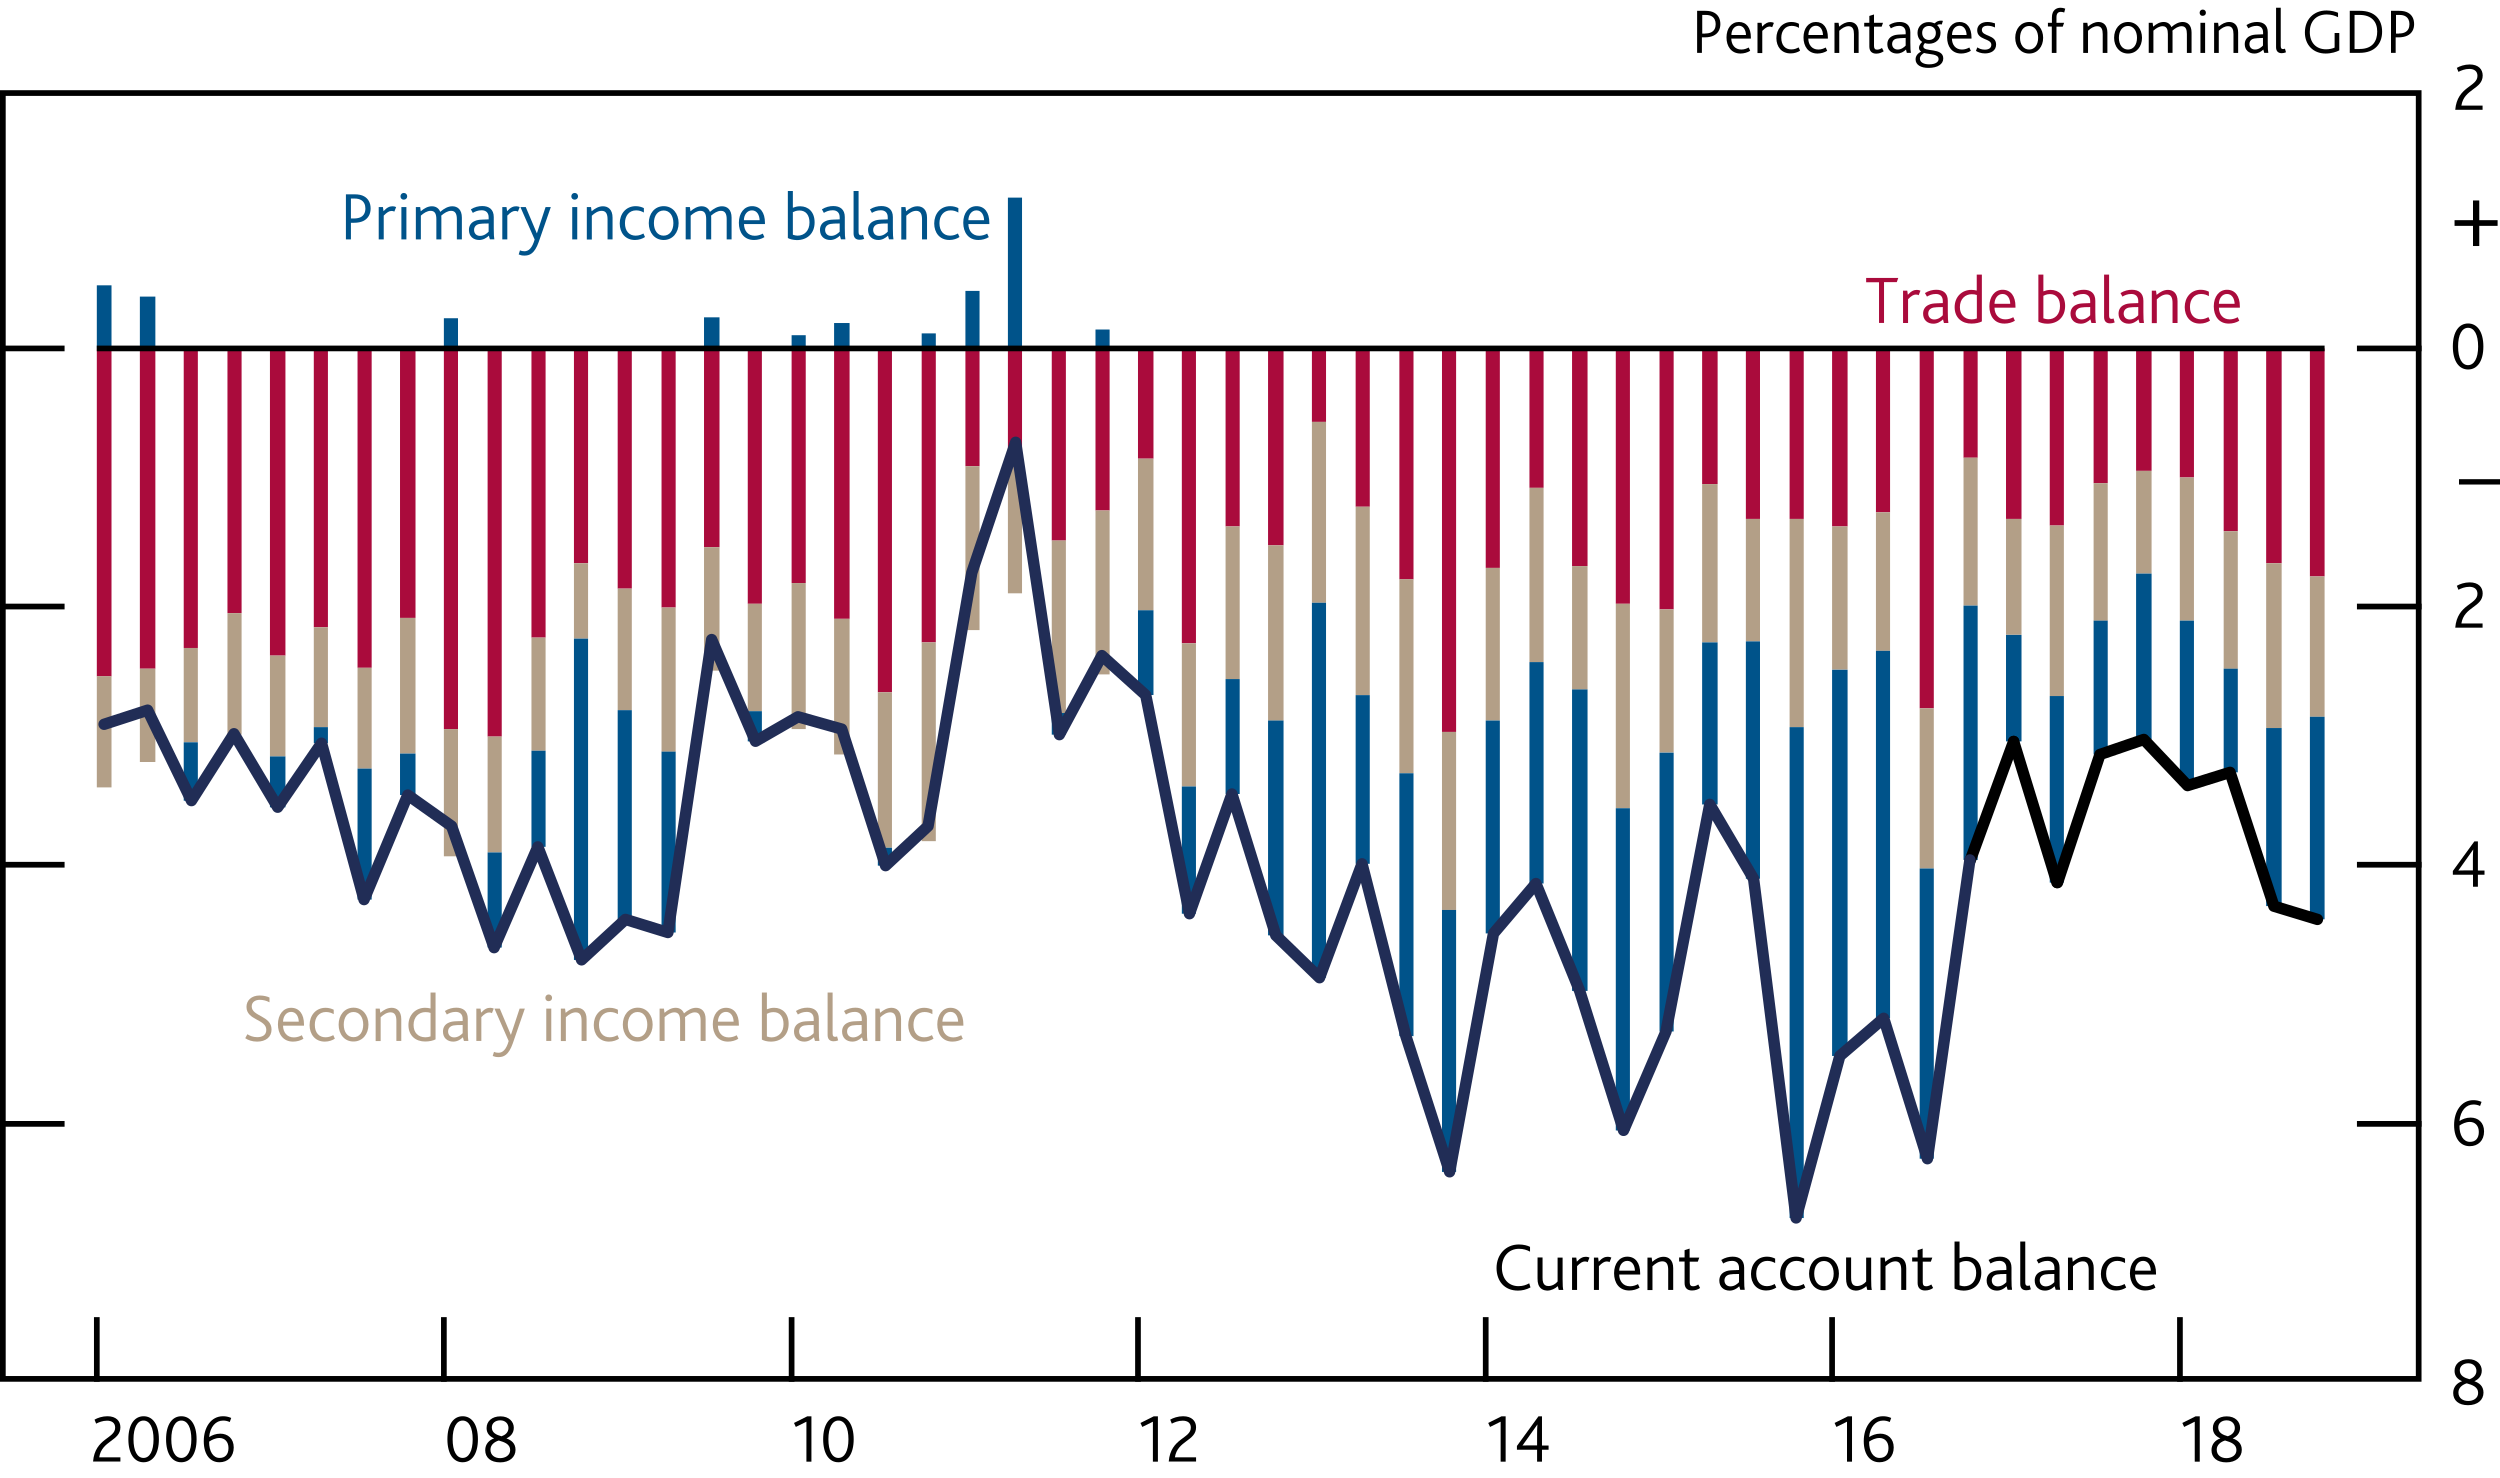 <?xml version="1.0" encoding="utf-8"?>
<!-- Generator: Adobe Illustrator 22.1.0, SVG Export Plug-In . SVG Version: 6.00 Build 0)  -->
<svg version="1.1" xmlns="http://www.w3.org/2000/svg" xmlns:xlink="http://www.w3.org/1999/xlink" x="0px" y="0px"
	 viewBox="0 0 219.49 129.77" enable-background="new 0 0 219.49 129.77" xml:space="preserve">
<g id="Fan_chart_colours" display="none">
	<polyline display="inline" fill-rule="evenodd" clip-rule="evenodd" fill="#F8BFAD" stroke="#F8BFAD" stroke-width="0.01" points="
		227.27,12.75 231.7,31.44 236.14,35.31 240.57,38.75 245.01,41.5 249.44,40.84 253.88,42.93 258.31,44.33 262.74,46.02 
		267.18,47.33 271.61,47.82 276.05,48.36 280.48,48.9 284.92,49.23 284.92,57.23 280.48,56.89 276.05,56.27 271.61,55.67 
		267.18,55.12 262.74,53.52 258.31,51.68 253.88,50.14 249.44,47.9 245.01,48.2 240.57,44.58 236.14,39.94 231.7,34.65 
		227.27,12.75 	"/>
	<polyline display="inline" fill-rule="evenodd" clip-rule="evenodd" fill="#F8BFAD" stroke="#F8BFAD" stroke-width="0.01" points="
		227.27,12.75 231.7,29.27 236.14,32.18 240.57,34.81 245.01,36.97 249.44,36.08 253.88,38.07 258.31,39.37 262.74,40.96 
		267.18,42.07 271.61,42.53 276.05,43.03 280.48,43.51 284.92,43.83 284.92,49.23 280.48,48.9 276.05,48.36 271.61,47.82 
		267.18,47.33 262.74,46.02 258.31,44.33 253.88,42.93 249.44,40.84 245.01,41.5 240.57,38.75 236.14,35.31 231.7,31.44 
		227.27,12.75 	"/>
	<polyline display="inline" fill-rule="evenodd" clip-rule="evenodd" fill="#F8BFAD" stroke="#F8BFAD" stroke-width="0.01" points="
		227.27,12.75 231.7,27.54 236.14,29.7 240.57,31.69 245.01,33.38 249.44,32.3 253.88,34.21 258.31,35.43 262.74,36.94 
		267.18,37.89 271.61,38.33 276.05,38.79 280.48,39.22 284.92,39.54 284.92,43.83 280.48,43.51 276.05,43.03 271.61,42.53 
		267.18,42.07 262.74,40.96 258.31,39.37 253.88,38.07 249.44,36.08 245.01,36.97 240.57,34.81 236.14,32.18 231.7,29.27 
		227.27,12.75 	"/>
	<polyline display="inline" fill-rule="evenodd" clip-rule="evenodd" fill="#F18670" stroke="#F18670" stroke-width="0.01" points="
		227.27,12.75 231.7,26.06 236.14,27.56 240.57,29 245.01,30.29 249.44,29.05 253.88,30.9 258.31,32.05 262.74,33.49 267.18,34.3 
		271.61,34.72 276.05,35.15 280.48,35.55 284.92,35.86 284.92,39.54 280.48,39.22 276.05,38.79 271.61,38.32 267.18,37.89 
		262.74,36.94 258.31,35.43 253.88,34.21 249.44,32.3 245.01,33.38 240.57,31.69 236.14,29.7 231.7,27.54 227.27,12.75 	"/>
	<polyline display="inline" fill-rule="evenodd" clip-rule="evenodd" fill="#F18670" stroke="#F18670" stroke-width="0.01" points="
		227.27,12.75 231.7,24.74 236.14,25.65 240.57,26.59 245.01,27.53 249.44,26.14 253.88,27.92 258.31,29.01 262.74,30.39 
		267.18,31.08 271.61,31.48 276.05,31.88 280.48,32.24 284.92,32.56 284.92,35.86 280.48,35.55 276.05,35.15 271.61,34.72 
		267.18,34.3 262.74,33.49 258.31,32.05 253.88,30.9 249.44,29.05 245.01,30.29 240.57,29 236.14,27.56 231.7,26.06 227.27,12.75 	
		"/>
	<polyline display="inline" fill-rule="evenodd" clip-rule="evenodd" fill="#F18670" stroke="#F18670" stroke-width="0.01" points="
		227.27,12.75 231.7,23.51 236.14,23.88 240.57,24.36 245.01,24.96 249.44,23.43 253.88,25.16 258.31,26.2 262.74,27.52 
		267.18,28.1 271.61,28.47 276.05,28.86 280.48,29.19 284.92,29.49 284.92,32.56 280.48,32.24 276.05,31.88 271.61,31.48 
		267.18,31.08 262.74,30.39 258.31,29.01 253.88,27.92 249.44,26.14 245.01,27.53 240.57,26.59 236.14,25.65 231.7,24.74 
		227.27,12.75 	"/>
	<polyline display="inline" fill-rule="evenodd" clip-rule="evenodd" fill="#E94D3F" stroke="#E94D3F" stroke-width="0.01" points="
		227.27,12.75 231.7,22.34 236.14,22.19 240.57,22.24 245.01,22.52 249.44,20.87 253.88,22.55 258.31,23.53 262.74,24.8 
		267.18,25.27 271.61,25.62 276.05,25.98 280.48,26.28 284.92,26.58 284.92,29.49 280.48,29.19 276.05,28.86 271.61,28.47 
		267.18,28.1 262.74,27.52 258.31,26.2 253.88,25.16 249.44,23.43 245.01,24.96 240.57,24.36 236.14,23.88 231.7,23.51 
		227.27,12.75 	"/>
	<polyline display="inline" fill-rule="evenodd" clip-rule="evenodd" fill="#E94D3F" stroke="#E94D3F" stroke-width="0.01" points="
		227.27,12.75 231.7,21.21 236.14,20.56 240.57,20.19 245.01,20.17 249.44,18.39 253.88,20.01 258.31,20.94 262.74,22.16 
		267.18,22.53 271.61,22.87 276.05,23.2 280.48,23.47 284.92,23.77 284.92,26.58 280.48,26.28 276.05,25.98 271.61,25.62 
		267.18,25.27 262.74,24.8 258.31,23.53 253.88,22.55 249.44,20.87 245.01,22.52 240.57,22.24 236.14,22.19 231.7,22.34 
		227.27,12.75 	"/>
	<polyline display="inline" fill-rule="evenodd" clip-rule="evenodd" fill="#E94D3F" stroke="#E94D3F" stroke-width="0.01" points="
		227.27,12.75 231.7,18.99 236.14,17.36 240.57,16.15 245.01,15.53 249.44,13.51 253.88,15.03 258.31,15.85 262.74,16.97 
		267.18,17.14 271.61,17.44 276.05,17.73 280.48,17.95 284.92,18.23 284.92,23.77 280.48,23.47 276.05,23.2 271.61,22.87 
		267.18,22.53 262.74,22.16 258.31,20.94 253.88,20.01 249.44,18.39 245.01,20.17 240.57,20.19 236.14,20.56 231.7,21.21 
		227.27,12.75 	"/>
	<polyline display="inline" fill-rule="evenodd" clip-rule="evenodd" fill="#E94D3F" stroke="#E94D3F" stroke-width="0.01" points="
		227.27,12.75 231.7,17.86 236.14,15.72 240.57,14.1 245.01,13.18 249.44,11.03 253.88,12.5 258.31,13.27 262.74,14.34 267.18,14.4 
		271.61,14.68 276.05,14.96 280.48,15.13 284.92,15.42 284.92,18.23 280.48,17.95 276.05,17.73 271.61,17.44 267.18,17.14 
		262.74,16.97 258.31,15.85 253.88,15.03 249.44,13.51 245.01,15.53 240.57,16.15 236.14,17.36 231.7,18.99 227.27,12.75 	"/>
	<polyline display="inline" fill-rule="evenodd" clip-rule="evenodd" fill="#E94D3F" stroke="#E94D3F" stroke-width="0.01" points="
		227.27,12.75 231.7,16.69 236.14,14.04 240.57,11.98 245.01,10.74 249.44,8.47 253.88,9.88 258.31,10.6 262.74,11.61 267.18,11.56 
		271.61,11.84 276.05,12.08 280.48,12.23 284.92,12.52 284.92,15.42 280.48,15.13 276.05,14.96 271.61,14.68 267.18,14.4 
		262.74,14.34 258.31,13.27 253.88,12.5 249.44,11.03 245.01,13.18 240.57,14.1 236.14,15.72 231.7,17.86 227.27,12.75 	"/>
	<polyline display="inline" fill-rule="evenodd" clip-rule="evenodd" fill="#F18670" stroke="#F18670" stroke-width="0.01" points="
		227.27,12.75 231.7,15.46 236.14,12.27 240.57,9.75 245.01,8.17 249.44,5.77 253.88,7.12 258.31,7.79 262.74,8.74 267.18,8.58 
		271.61,8.83 276.05,9.06 280.48,9.17 284.92,9.45 284.92,12.52 280.48,12.23 276.05,12.08 271.61,11.84 267.18,11.56 262.74,11.61 
		258.31,10.6 253.88,9.88 249.44,8.47 245.01,10.74 240.57,11.98 236.14,14.04 231.7,16.69 227.27,12.75 	"/>
	<polyline display="inline" fill-rule="evenodd" clip-rule="evenodd" fill="#F18670" stroke="#F18670" stroke-width="0.01" points="
		227.27,12.75 231.7,14.13 236.14,10.35 240.57,7.34 245.01,5.4 249.44,2.85 253.88,4.15 258.31,4.75 262.74,5.64 267.18,5.36 
		271.61,5.59 276.05,5.79 280.48,5.87 284.92,6.15 284.92,9.45 280.48,9.17 276.05,9.06 271.61,8.83 267.18,8.58 262.74,8.74 
		258.31,7.79 253.88,7.12 249.44,5.77 245.01,8.17 240.57,9.75 236.14,12.27 231.7,15.46 227.27,12.75 	"/>
	<polyline display="inline" fill-rule="evenodd" clip-rule="evenodd" fill="#F18670" stroke="#F18670" stroke-width="0.01" points="
		227.27,12.75 231.7,12.65 236.14,8.22 240.57,4.66 245.01,2.32 249.44,-0.4 253.88,0.83 258.31,1.37 262.74,2.19 267.18,1.78 
		271.61,1.98 276.05,2.15 280.48,2.19 284.92,2.47 284.92,6.15 280.48,5.87 276.05,5.79 271.61,5.59 267.18,5.36 262.74,5.64 
		258.31,4.75 253.88,4.15 249.44,2.85 245.01,5.4 240.57,7.34 236.14,10.35 231.7,14.13 227.27,12.75 	"/>
	<polyline display="inline" fill-rule="evenodd" clip-rule="evenodd" fill="#F8BFAD" stroke="#F8BFAD" stroke-width="0.01" points="
		227.27,12.75 231.7,10.93 236.14,5.74 240.57,1.53 245.01,-1.27 249.44,-4.18 253.88,-3.03 258.31,-2.57 262.74,-1.83 267.18,-2.4 
		271.61,-2.22 276.05,-2.09 280.48,-2.09 284.92,-1.83 284.92,2.47 280.48,2.19 276.05,2.15 271.61,1.98 267.18,1.78 262.74,2.19 
		258.31,1.37 253.88,0.83 249.44,-0.4 245.01,2.32 240.57,4.66 236.14,8.22 231.7,12.65 227.27,12.75 	"/>
	<polyline display="inline" fill-rule="evenodd" clip-rule="evenodd" fill="#F8BFAD" stroke="#F8BFAD" stroke-width="0.01" points="
		227.27,12.75 231.7,8.76 236.14,2.61 240.57,-2.41 245.01,-5.8 249.44,-8.94 253.88,-7.89 258.31,-7.53 262.74,-6.89 267.18,-7.66 
		271.61,-7.51 276.05,-7.42 280.48,-7.48 284.92,-7.22 284.92,-1.83 280.48,-2.09 276.05,-2.09 271.61,-2.22 267.18,-2.4 
		262.74,-1.83 258.31,-2.57 253.88,-3.03 249.44,-4.18 245.01,-1.27 240.57,1.53 236.14,5.74 231.7,10.93 227.27,12.75 	"/>
	<polyline display="inline" fill-rule="evenodd" clip-rule="evenodd" fill="#F8BFAD" stroke="#F8BFAD" stroke-width="0.01" points="
		227.27,12.75 231.7,5.55 236.14,-2.03 240.57,-8.24 245.01,-12.5 249.44,-16 253.88,-15.1 258.31,-14.88 262.74,-14.39 
		267.18,-15.46 271.61,-15.35 276.05,-15.33 280.48,-15.47 284.92,-15.23 284.92,-7.22 280.48,-7.48 276.05,-7.42 271.61,-7.51 
		267.18,-7.66 262.74,-6.89 258.31,-7.53 253.88,-7.89 249.44,-8.94 245.01,-5.8 240.57,-2.41 236.14,2.61 231.7,8.76 227.27,12.75 
			"/>
	
		<polyline display="inline" fill-rule="evenodd" clip-rule="evenodd" fill="#FBD9CD" stroke="#FBD9CD" stroke-width="0.01" stroke-linecap="square" stroke-miterlimit="10" points="
		225.86,88.43 230.93,109.72 236.01,115.04 241.09,120.48 246.16,125.85 251.24,126.56 256.31,129.36 261.39,130.67 266.46,131.5 
		271.54,132.56 276.61,132.71 281.69,132.92 286.77,133.14 291.84,133.16 291.84,142.28 286.77,142.25 281.69,141.93 276.61,141.65 
		271.54,141.44 266.46,140.04 261.39,139.04 256.31,137.57 251.24,134.6 246.16,133.49 241.09,127.13 236.01,120.32 230.93,113.38 
		225.86,88.43 	"/>
	
		<polyline display="inline" fill-rule="evenodd" clip-rule="evenodd" fill="#F9C5B4" stroke="#F9C5B4" stroke-width="0.01" stroke-linecap="square" stroke-miterlimit="10" points="
		225.86,88.43 230.93,107.25 236.01,111.48 241.09,115.99 246.16,120.69 251.24,121.14 256.31,123.82 261.39,125.02 266.46,125.74 
		271.54,126.57 276.61,126.68 281.69,126.84 286.77,127 291.84,127.01 291.84,133.16 286.77,133.14 281.69,132.92 276.61,132.71 
		271.54,132.56 266.46,131.5 261.39,130.67 256.31,129.36 251.24,126.56 246.16,125.85 241.09,120.48 236.01,115.04 230.93,109.72 
		225.86,88.43 	"/>
	
		<polyline display="inline" fill-rule="evenodd" clip-rule="evenodd" fill="#F8BBA8" stroke="#F8BBA8" stroke-width="0.01" stroke-linecap="square" stroke-miterlimit="10" points="
		225.86,88.43 230.93,105.28 236.01,108.65 241.09,112.43 246.16,116.6 251.24,116.83 256.31,119.42 261.39,120.53 266.46,121.16 
		271.54,121.81 276.61,121.89 281.69,122.01 286.77,122.12 291.84,122.12 291.84,127.01 286.77,127 281.69,126.84 276.61,126.68 
		271.54,126.57 266.46,125.74 261.39,125.02 256.31,123.82 251.24,121.14 246.16,120.69 241.09,115.99 236.01,111.48 230.93,107.25 
		225.86,88.43 	"/>
	
		<polyline display="inline" fill-rule="evenodd" clip-rule="evenodd" fill="#F6B09B" stroke="#F6B09B" stroke-width="0.01" stroke-linecap="square" stroke-miterlimit="10" points="
		225.86,88.43 230.93,103.6 236.01,106.21 241.09,109.37 246.16,113.08 251.24,113.13 256.31,115.65 261.39,116.67 266.46,117.23 
		271.54,117.72 276.61,117.78 281.69,117.87 286.77,117.93 291.84,117.93 291.84,122.12 286.77,122.12 281.69,122.01 276.61,121.89 
		271.54,121.81 266.46,121.16 261.39,120.53 256.31,119.42 251.24,116.83 246.16,116.6 241.09,112.43 236.01,108.65 230.93,105.28 
		225.86,88.43 	"/>
	
		<polyline display="inline" fill-rule="evenodd" clip-rule="evenodd" fill="#F39A82" stroke="#F39A82" stroke-width="0.01" stroke-linecap="square" stroke-miterlimit="10" points="
		225.86,88.43 230.93,102.09 236.01,104.04 241.09,106.63 246.16,109.93 251.24,109.81 256.31,112.26 261.39,113.21 266.46,113.69 
		271.54,114.05 276.61,114.09 281.69,114.15 286.77,114.16 291.84,114.16 291.84,117.93 286.77,117.93 281.69,117.87 276.61,117.78 
		271.54,117.72 266.46,117.23 261.39,116.67 256.31,115.65 251.24,113.13 246.16,113.08 241.09,109.37 236.01,106.21 230.93,103.6 
		225.86,88.43 	"/>
	
		<polyline display="inline" fill-rule="evenodd" clip-rule="evenodd" fill="#F0836B" stroke="#F0836B" stroke-width="0.01" stroke-linecap="square" stroke-miterlimit="10" points="
		225.86,88.43 230.93,100.68 236.01,102.01 241.09,104.08 246.16,107 251.24,106.73 256.31,109.11 261.39,110.01 266.46,110.43 
		271.54,110.65 276.61,110.67 281.69,110.7 286.77,110.68 291.84,110.67 291.84,114.16 286.77,114.16 281.69,114.15 276.61,114.09 
		271.54,114.05 266.46,113.69 261.39,113.21 256.31,112.26 251.24,109.81 246.16,109.93 241.09,106.63 236.01,104.04 230.93,102.09 
		225.86,88.43 	"/>
	
		<polyline display="inline" fill-rule="evenodd" clip-rule="evenodd" fill="#ED6A55" stroke="#ED6A55" stroke-width="0.01" stroke-linecap="square" stroke-miterlimit="10" points="
		225.86,88.43 230.93,99.35 236.01,100.1 241.09,101.67 246.16,104.23 251.24,103.81 256.31,106.13 261.39,106.96 266.46,107.32 
		271.54,107.43 276.61,107.42 281.69,107.42 286.77,107.37 291.84,107.36 291.84,110.67 286.77,110.68 281.69,110.7 276.61,110.67 
		271.54,110.65 266.46,110.43 261.39,110.01 256.31,109.11 251.24,106.73 246.16,107 241.09,104.08 236.01,102.01 230.93,100.68 
		225.86,88.43 	"/>
	
		<polyline display="inline" fill-rule="evenodd" clip-rule="evenodd" fill="#EB5D4B" stroke="#EB5D4B" stroke-width="0.01" stroke-linecap="square" stroke-miterlimit="10" points="
		225.86,88.43 230.93,98.07 236.01,98.24 241.09,99.33 246.16,101.55 251.24,100.98 256.31,103.25 261.39,104.02 266.46,104.32 
		271.54,104.3 276.61,104.28 281.69,104.26 286.77,104.17 291.84,104.15 291.84,107.36 286.77,107.37 281.69,107.42 276.61,107.42 
		271.54,107.43 266.46,107.32 261.39,106.96 256.31,106.13 251.24,103.81 246.16,104.23 241.09,101.67 236.01,100.1 230.93,99.35 
		225.86,88.43 	"/>
	
		<polyline display="inline" fill-rule="evenodd" clip-rule="evenodd" fill="#E94D3F" stroke="#E94D3F" stroke-width="0.01" stroke-linecap="square" stroke-miterlimit="10" points="
		225.86,88.43 230.93,95.53 236.01,94.59 241.09,94.73 246.16,96.26 251.24,95.42 256.31,97.57 261.39,98.23 266.46,98.41 
		271.54,98.16 276.61,98.1 281.69,98.02 286.77,97.87 291.84,97.85 291.84,104.15 286.77,104.17 281.69,104.26 276.61,104.28 
		271.54,104.3 266.46,104.32 261.39,104.02 256.31,103.25 251.24,100.98 246.16,101.55 241.09,99.33 236.01,98.24 230.93,98.07 
		225.86,88.43 	"/>
	
		<polyline display="inline" fill-rule="evenodd" clip-rule="evenodd" fill="#EB5D4B" stroke="#EB5D4B" stroke-width="0.01" stroke-linecap="square" stroke-miterlimit="10" points="
		225.86,88.43 230.93,94.25 236.01,92.73 241.09,92.4 246.16,93.58 251.24,92.6 256.31,94.68 261.39,95.28 266.46,95.41 
		271.54,95.04 276.61,94.96 281.69,94.86 286.77,94.67 291.84,94.64 291.84,97.85 286.77,97.87 281.69,98.02 276.61,98.1 
		271.54,98.16 266.46,98.41 261.39,98.23 256.31,97.57 251.24,95.42 246.16,96.26 241.09,94.73 236.01,94.59 230.93,95.53 
		225.86,88.43 	"/>
	
		<polyline display="inline" fill-rule="evenodd" clip-rule="evenodd" fill="#ED6A55" stroke="#ED6A55" stroke-width="0.01" stroke-linecap="square" stroke-miterlimit="10" points="
		225.86,88.43 230.93,92.92 236.01,90.81 241.09,89.98 246.16,90.8 251.24,89.68 256.31,91.7 261.39,92.24 266.46,92.3 
		271.54,91.82 276.61,91.71 281.69,91.59 286.77,91.36 291.84,91.33 291.84,94.64 286.77,94.67 281.69,94.86 276.61,94.96 
		271.54,95.04 266.46,95.41 261.39,95.28 256.31,94.68 251.24,92.6 246.16,93.58 241.09,92.4 236.01,92.73 230.93,94.25 
		225.86,88.43 	"/>
	
		<polyline display="inline" fill-rule="evenodd" clip-rule="evenodd" fill="#F0836B" stroke="#F0836B" stroke-width="0.01" stroke-linecap="square" stroke-miterlimit="10" points="
		225.86,88.43 230.93,91.51 236.01,88.79 241.09,87.44 246.16,87.88 251.24,86.6 256.31,88.56 261.39,89.04 266.46,89.03 
		271.54,88.42 276.61,88.29 281.69,88.14 286.77,87.88 291.84,87.84 291.84,91.33 286.77,91.36 281.69,91.59 276.61,91.71 
		271.54,91.82 266.46,92.3 261.39,92.24 256.31,91.7 251.24,89.68 246.16,90.8 241.09,89.98 236.01,90.81 230.93,92.92 
		225.86,88.43 	"/>
	
		<polyline display="inline" fill-rule="evenodd" clip-rule="evenodd" fill="#F39A82" stroke="#F39A82" stroke-width="0.01" stroke-linecap="square" stroke-miterlimit="10" points="
		225.86,88.43 230.93,90 236.01,86.61 241.09,84.69 246.16,84.72 251.24,83.28 256.31,85.17 261.39,85.57 266.46,85.5 271.54,84.75 
		276.61,84.6 281.69,84.41 286.77,84.12 291.84,84.07 291.84,87.84 286.77,87.88 281.69,88.14 276.61,88.29 271.54,88.42 
		266.46,89.03 261.39,89.04 256.31,88.56 251.24,86.6 246.16,87.88 241.09,87.44 236.01,88.79 230.93,91.51 225.86,88.43 	"/>
	
		<polyline display="inline" fill-rule="evenodd" clip-rule="evenodd" fill="#F6B09B" stroke="#F6B09B" stroke-width="0.01" stroke-linecap="square" stroke-miterlimit="10" points="
		225.86,88.43 230.93,88.31 236.01,84.18 241.09,81.64 246.16,81.21 251.24,79.58 256.31,81.4 261.39,81.72 266.46,81.57 
		271.54,80.66 276.61,80.49 281.69,80.27 286.77,79.93 291.84,79.88 291.84,84.07 286.77,84.12 281.69,84.41 276.61,84.6 
		271.54,84.75 266.46,85.5 261.39,85.57 256.31,85.17 251.24,83.28 246.16,84.72 241.09,84.69 236.01,86.61 230.93,90 225.86,88.43 
			"/>
	
		<polyline display="inline" fill-rule="evenodd" clip-rule="evenodd" fill="#F8BBA8" stroke="#F8BBA8" stroke-width="0.01" stroke-linecap="square" stroke-miterlimit="10" points="
		225.86,88.43 230.93,86.35 236.01,81.35 241.09,78.07 246.16,77.11 251.24,75.27 256.31,76.99 261.39,77.23 266.46,76.99 
		271.54,75.9 276.61,75.7 281.69,75.44 286.77,75.04 291.84,74.99 291.84,79.88 286.77,79.93 281.69,80.27 276.61,80.49 
		271.54,80.66 266.46,81.57 261.39,81.72 256.31,81.4 251.24,79.58 246.16,81.21 241.09,81.64 236.01,84.18 230.93,88.31 
		225.86,88.43 	"/>
	
		<polyline display="inline" fill-rule="evenodd" clip-rule="evenodd" fill="#F9C5B4" stroke="#F9C5B4" stroke-width="0.01" stroke-linecap="square" stroke-miterlimit="10" points="
		225.86,88.43 230.93,83.88 236.01,77.78 241.09,73.59 246.16,71.96 251.24,69.84 256.31,71.46 261.39,71.58 266.46,71.22 
		271.54,69.91 276.61,69.67 281.69,69.36 286.77,68.9 291.84,68.84 291.84,74.99 286.77,75.04 281.69,75.44 276.61,75.7 
		271.54,75.9 266.46,76.99 261.39,77.23 256.31,76.99 251.24,75.27 246.16,77.11 241.09,78.07 236.01,81.35 230.93,86.35 
		225.86,88.43 	"/>
	
		<polyline display="inline" fill-rule="evenodd" clip-rule="evenodd" fill="#FBD9CD" stroke="#FBD9CD" stroke-width="0.01" stroke-linecap="square" stroke-miterlimit="10" points="
		225.86,88.43 230.93,80.22 236.01,72.5 241.09,66.94 246.16,64.33 251.24,61.8 256.31,63.25 261.39,63.2 266.46,62.68 
		271.54,61.03 276.61,60.73 281.69,60.35 286.77,59.8 291.84,59.72 291.84,68.84 286.77,68.9 281.69,69.36 276.61,69.67 
		271.54,69.91 266.46,71.22 261.39,71.58 256.31,71.46 251.24,69.84 246.16,71.96 241.09,73.59 236.01,77.78 230.93,83.88 
		225.86,88.43 	"/>
	<path display="inline" fill="none" stroke="#E40520" stroke-linecap="round" stroke-linejoin="round" stroke-miterlimit="10" d="
		M225.85,88.42"/>
	<polyline display="inline" fill-rule="evenodd" clip-rule="evenodd" fill="#ACCEBD" stroke="#ACCEBD" stroke-width="0.01" points="
		299.26,28.44 304.86,19.89 310.46,15.04 316.07,14.19 321.67,15.41 327.27,17.91 332.87,20.82 338.48,22.4 344.08,23.52 
		349.68,24.23 355.29,25 360.89,25.39 366.49,25.19 372.09,24.46 372.09,30.44 366.49,31.06 360.89,31.16 355.29,30.65 
		349.68,29.76 344.08,28.91 338.48,27.62 332.87,25.9 327.27,22.83 321.67,20.16 316.07,18.77 310.46,19.45 304.86,24.14 
		299.26,32.53 	"/>
	<polyline display="inline" fill-rule="evenodd" clip-rule="evenodd" fill="#ACCEBD" stroke="#ACCEBD" stroke-width="0.01" points="
		299.26,25.68 304.86,17.02 310.46,12.06 316.07,11.1 321.67,12.21 327.27,14.59 332.87,17.4 338.48,18.87 344.08,19.89 
		349.68,20.48 355.29,21.19 360.89,21.51 366.49,21.22 372.09,20.41 372.09,24.46 366.49,25.19 360.89,25.39 355.29,25 
		349.68,24.23 344.08,23.52 338.48,22.4 332.87,20.82 327.27,17.91 321.67,15.41 316.07,14.19 310.46,15.04 304.86,19.89 
		299.26,28.44 	"/>
	<polyline display="inline" fill-rule="evenodd" clip-rule="evenodd" fill="#ACCEBD" stroke="#ACCEBD" stroke-width="0.01" points="
		299.26,23.49 304.86,14.75 310.46,9.7 316.07,8.65 321.67,9.66 327.27,11.96 332.87,14.68 338.48,16.07 344.08,17.01 349.68,17.52 
		355.29,18.16 360.89,18.42 366.49,18.07 372.09,17.21 372.09,20.41 366.49,21.22 360.89,21.51 355.29,21.19 349.68,20.48 
		344.08,19.89 338.48,18.87 332.87,17.4 327.27,14.59 321.67,12.21 316.07,11.1 310.46,12.06 304.86,17.02 299.26,25.68 	"/>
	<polyline display="inline" fill-rule="evenodd" clip-rule="evenodd" fill="#77B39C" stroke="#77B39C" stroke-width="0.01" points="
		299.26,21.61 304.86,12.78 310.46,7.66 316.07,6.53 321.67,7.48 327.27,9.7 332.87,12.35 338.48,13.67 344.08,14.54 349.68,14.97 
		355.29,15.56 360.89,15.77 366.49,15.37 372.09,14.45 372.09,17.21 366.49,18.07 360.89,18.42 355.29,18.16 349.68,17.52 
		344.08,17.01 338.48,16.07 332.87,14.68 327.27,11.96 321.67,9.66 316.07,8.65 310.46,9.7 304.86,14.75 299.26,23.49 	"/>
	<polyline display="inline" fill-rule="evenodd" clip-rule="evenodd" fill="#77B39C" stroke="#77B39C" stroke-width="0.01" points="
		299.26,19.92 304.86,11.03 310.46,5.84 316.07,4.64 321.67,5.52 327.27,7.66 332.87,10.25 338.48,11.5 344.08,12.31 349.68,12.69 
		355.29,13.23 360.89,13.39 366.49,12.94 372.09,11.98 372.09,14.45 366.49,15.37 360.89,15.77 355.29,15.56 349.68,14.97 
		344.08,14.54 338.48,13.67 332.87,12.35 327.27,9.7 321.67,7.48 316.07,6.53 310.46,7.66 304.86,12.78 299.26,21.61 	"/>
	<polyline display="inline" fill-rule="evenodd" clip-rule="evenodd" fill="#77B39C" stroke="#77B39C" stroke-width="0.01" points="
		299.26,18.36 304.86,9.4 310.46,4.15 316.07,2.89 321.67,3.69 327.27,5.78 332.87,8.31 338.48,9.51 344.08,10.25 349.68,10.57 
		355.29,11.07 360.89,11.19 366.49,10.7 372.09,9.69 372.09,11.98 366.49,12.94 360.89,13.39 355.29,13.23 349.68,12.69 
		344.08,12.31 338.48,11.5 332.87,10.25 327.27,7.66 321.67,5.52 316.07,4.64 310.46,5.84 304.86,11.03 299.26,19.92 	"/>
	<polyline display="inline" fill-rule="evenodd" clip-rule="evenodd" fill="#008D68" stroke="#008D68" stroke-width="0.01" points="
		299.26,16.87 304.86,7.86 310.46,2.54 316.07,1.22 321.67,1.97 327.27,3.99 332.87,6.47 338.48,7.61 344.08,8.3 349.68,8.56 
		355.29,9.01 360.89,9.09 366.49,8.56 372.09,7.51 372.09,9.69 366.49,10.7 360.89,11.19 355.29,11.07 349.68,10.57 344.08,10.25 
		338.48,9.51 332.87,8.31 327.27,5.78 321.67,3.69 316.07,2.89 310.46,4.15 304.86,9.4 299.26,18.36 	"/>
	<polyline display="inline" fill-rule="evenodd" clip-rule="evenodd" fill="#008D68" stroke="#008D68" stroke-width="0.01" points="
		299.26,15.43 304.86,6.36 310.46,0.99 316.07,-0.39 321.67,0.3 327.27,2.26 332.87,4.69 338.48,5.77 344.08,6.41 349.68,6.61 
		355.29,7.03 360.89,7.07 366.49,6.5 372.09,5.41 372.09,7.51 366.49,8.56 360.89,9.09 355.29,9.01 349.68,8.56 344.08,8.3 
		338.48,7.61 332.87,6.47 327.27,3.99 321.67,1.97 316.07,1.22 310.46,2.54 304.86,7.86 299.26,16.87 	"/>
	<polyline display="inline" fill-rule="evenodd" clip-rule="evenodd" fill="#008D68" stroke="#008D68" stroke-width="0.01" points="
		299.26,12.6 304.86,3.46 310.46,-2 316.07,-3.45 321.67,-2.84 327.27,-0.96 332.87,1.4 338.48,2.43 344.08,3 349.68,3.14 
		355.29,3.48 360.89,3.44 366.49,2.8 372.09,1.63 372.09,5.41 366.49,6.5 360.89,7.07 355.29,7.03 349.68,6.61 344.08,6.41 
		338.48,5.77 332.87,4.69 327.27,2.26 321.67,0.3 316.07,-0.39 310.46,0.99 304.86,6.36 299.26,15.43 	"/>
	<polyline display="inline" fill-rule="evenodd" clip-rule="evenodd" fill="#008D68" stroke="#008D68" stroke-width="0.01" points="
		299.26,11.16 304.86,2 310.46,-3.47 316.07,-4.95 321.67,-4.37 327.27,-2.5 332.87,-0.15 338.48,0.87 344.08,1.43 349.68,1.56 
		355.29,1.86 360.89,1.79 366.49,1.1 372.09,-0.11 372.09,1.63 366.49,2.8 360.89,3.44 355.29,3.48 349.68,3.14 344.08,3 
		338.48,2.43 332.87,1.4 327.27,-0.96 321.67,-2.84 316.07,-3.45 310.46,-2 304.86,3.46 299.26,12.6 	"/>
	<polyline display="inline" fill-rule="evenodd" clip-rule="evenodd" fill="#008D68" stroke="#008D68" stroke-width="0.01" points="
		299.26,9.68 304.86,0.49 310.46,-5 316.07,-6.5 321.67,-5.94 327.27,-4.1 332.87,-1.75 338.48,-0.74 344.08,-0.19 349.68,-0.08 
		355.29,0.19 360.89,0.07 366.49,-0.66 372.09,-1.91 372.09,-0.11 366.49,1.1 360.89,1.79 355.29,1.86 349.68,1.56 344.08,1.43 
		338.48,0.87 332.87,-0.15 327.27,-2.5 321.67,-4.37 316.07,-4.95 310.46,-3.47 304.86,2 299.26,11.16 	"/>
	<polyline display="inline" fill-rule="evenodd" clip-rule="evenodd" fill="#77B39C" stroke="#77B39C" stroke-width="0.01" points="
		299.26,8.12 304.86,-1.09 310.46,-6.61 316.07,-8.14 321.67,-7.6 327.27,-5.79 332.87,-3.44 338.48,-2.45 344.08,-1.9 
		349.68,-1.79 355.29,-1.58 360.89,-1.74 366.49,-2.51 372.09,-3.8 372.09,-1.91 366.49,-0.66 360.89,0.07 355.29,0.19 
		349.68,-0.08 344.08,-0.19 338.48,-0.74 332.87,-1.75 327.27,-4.1 321.67,-5.94 316.07,-6.5 310.46,-5 304.86,0.49 299.26,9.68 	
		"/>
	<polyline display="inline" fill-rule="evenodd" clip-rule="evenodd" fill="#77B39C" stroke="#77B39C" stroke-width="0.01" points="
		299.26,6.43 304.86,-2.8 310.46,-8.35 316.07,-9.9 321.67,-9.39 327.27,-7.6 332.87,-5.27 338.48,-4.28 344.08,-3.74 349.68,-3.65 
		355.29,-3.48 360.89,-3.69 366.49,-4.51 372.09,-5.84 372.09,-3.8 366.49,-2.51 360.89,-1.74 355.29,-1.58 349.68,-1.79 
		344.08,-1.9 338.48,-2.45 332.87,-3.44 327.27,-5.79 321.67,-7.6 316.07,-8.14 310.46,-6.61 304.86,-1.09 299.26,8.12 	"/>
	<polyline display="inline" fill-rule="evenodd" clip-rule="evenodd" fill="#77B39C" stroke="#77B39C" stroke-width="0.01" points="
		299.26,4.55 304.86,-4.72 310.46,-10.29 316.07,-11.87 321.67,-11.38 327.27,-9.63 332.87,-7.3 338.48,-6.32 344.08,-5.8 
		349.68,-5.72 355.29,-5.6 360.89,-5.86 366.49,-6.73 372.09,-8.12 372.09,-5.84 366.49,-4.51 360.89,-3.69 355.29,-3.48 
		349.68,-3.65 344.08,-3.74 338.48,-4.28 332.87,-5.27 327.27,-7.6 321.67,-9.39 316.07,-9.9 310.46,-8.35 304.86,-2.8 299.26,6.43 
			"/>
	<polyline display="inline" fill-rule="evenodd" clip-rule="evenodd" fill="#ACCEBD" stroke="#ACCEBD" stroke-width="0.01" points="
		299.26,2.35 304.86,-6.94 310.46,-12.54 316.07,-14.15 321.67,-13.7 327.27,-11.98 332.87,-9.68 338.48,-8.71 344.08,-8.19 
		349.68,-8.13 355.29,-8.07 360.89,-8.39 366.49,-9.31 372.09,-10.77 372.09,-8.12 366.49,-6.73 360.89,-5.86 355.29,-5.6 
		349.68,-5.72 344.08,-5.8 338.48,-6.32 332.87,-7.3 327.27,-9.63 321.67,-11.38 316.07,-11.87 310.46,-10.29 304.86,-4.72 
		299.26,4.55 	"/>
	<polyline display="inline" fill-rule="evenodd" clip-rule="evenodd" fill="#ACCEBD" stroke="#ACCEBD" stroke-width="0.01" points="
		299.26,-0.4 304.86,-9.74 310.46,-15.38 316.07,-17.03 321.67,-16.63 327.27,-14.95 332.87,-12.65 338.48,-11.71 344.08,-11.21 
		349.68,-11.16 355.29,-11.18 360.89,-11.57 366.49,-12.58 372.09,-14.1 372.09,-10.77 366.49,-9.31 360.89,-8.39 355.29,-8.07 
		349.68,-8.13 344.08,-8.19 338.48,-8.71 332.87,-9.68 327.27,-11.98 321.67,-13.7 316.07,-14.15 310.46,-12.54 304.86,-6.94 
		299.26,2.35 	"/>
	<polyline display="inline" fill-rule="evenodd" clip-rule="evenodd" fill="#ACCEBD" stroke="#ACCEBD" stroke-width="0.01" points="
		299.26,-4.49 304.86,-13.88 310.46,-19.59 316.07,-21.3 321.67,-20.96 327.27,-19.35 332.87,-17.08 338.48,-16.14 344.08,-15.68 
		349.68,-15.66 355.29,-15.78 360.89,-16.29 366.49,-17.41 372.09,-19.04 372.09,-14.1 366.49,-12.58 360.89,-11.57 355.29,-11.18 
		349.68,-11.16 344.08,-11.21 338.48,-11.71 332.87,-12.65 327.27,-14.95 321.67,-16.63 316.07,-17.03 310.46,-15.38 304.86,-9.74 
		299.26,-0.4 	"/>
	<polyline display="inline" fill-rule="evenodd" clip-rule="evenodd" fill="#CEE1D8" stroke="#CEE1D8" stroke-width="0.01" points="
		313.37,128.62 319.86,127.46 326.36,124.44 332.85,121.91 339.35,119.31 345.85,118.51 352.34,115.08 358.84,112.95 365.34,109.28 
		371.83,107.35 371.83,115.35 365.34,116.64 358.84,119.95 352.34,122.06 345.85,125.38 339.35,125.8 332.85,128.65 326.36,130.35 
		319.86,133.91 313.37,134.02 	"/>
	<polyline display="inline" fill-rule="evenodd" clip-rule="evenodd" fill="#B5D3C4" stroke="#B5D3C4" stroke-width="0.01" points="
		313.37,124.85 319.86,123.31 326.36,120.34 332.85,117.87 339.35,115.09 345.85,113.63 352.34,110.24 358.84,107.72 365.34,103.95 
		371.83,101.89 371.83,107.35 365.34,109.28 358.84,112.95 352.34,115.08 345.85,118.51 339.35,119.31 332.85,121.91 326.36,124.44 
		319.86,127.46 313.37,128.62 	"/>
	<polyline display="inline" fill-rule="evenodd" clip-rule="evenodd" fill="#A7CBBA" stroke="#A7CBBA" stroke-width="0.01" points="
		313.37,121.79 319.86,120.03 326.36,117.18 332.85,114.52 339.35,111.52 345.85,109.58 352.34,106.54 358.84,103.73 365.34,100.01 
		371.83,97.4 371.83,101.89 365.34,103.95 358.84,107.72 352.34,110.24 345.85,113.63 339.35,115.09 332.85,117.87 326.36,120.34 
		319.86,123.31 313.37,124.85 	"/>
	<polyline display="inline" fill-rule="evenodd" clip-rule="evenodd" fill="#9AC4B0" stroke="#9AC4B0" stroke-width="0.01" points="
		313.37,119.06 319.86,117.07 326.36,114.3 332.85,111.67 339.35,108.58 345.85,106.39 352.34,103.38 358.84,100.45 365.34,96.42 
		371.83,93.61 371.83,97.4 365.34,100.01 358.84,103.73 352.34,106.54 345.85,109.58 339.35,111.52 332.85,114.52 326.36,117.18 
		319.86,120.03 313.37,121.79 	"/>
	<polyline display="inline" fill-rule="evenodd" clip-rule="evenodd" fill="#7EB69D" stroke="#7EB69D" stroke-width="0.01" points="
		313.37,116.8 319.86,114.47 326.36,111.77 332.85,109.08 339.35,105.92 345.85,103.41 352.34,100.44 358.84,97.4 365.34,93.24 
		371.83,90.19 371.83,93.61 365.34,96.42 358.84,100.45 352.34,103.38 345.85,106.39 339.35,108.58 332.85,111.67 326.36,114.3 
		319.86,117.07 313.37,119.06 	"/>
	<polyline display="inline" fill-rule="evenodd" clip-rule="evenodd" fill="#5FA88C" stroke="#5FA88C" stroke-width="0.01" points="
		313.37,114.61 319.86,112.15 326.36,109.3 332.85,106.57 339.35,103.35 345.85,100.54 352.34,97.73 358.84,94.58 365.34,90.36 
		371.83,87.08 371.83,90.19 365.34,93.24 358.84,97.4 352.34,100.44 345.85,103.41 339.35,105.92 332.85,109.08 326.36,111.77 
		319.86,114.47 313.37,116.8 	"/>
	<polyline display="inline" fill-rule="evenodd" clip-rule="evenodd" fill="#399B7B" stroke="#399B7B" stroke-width="0.01" points="
		313.37,112.67 319.86,109.82 326.36,107.11 332.85,104.3 339.35,100.87 345.85,97.97 352.34,94.99 358.84,92 365.34,87.67 
		371.83,83.99 371.83,87.08 365.34,90.36 358.84,94.58 352.34,97.73 345.85,100.54 339.35,103.35 332.85,106.57 326.36,109.3 
		319.86,112.15 313.37,114.61 	"/>
	<polyline display="inline" fill-rule="evenodd" clip-rule="evenodd" fill="#209472" stroke="#209472" stroke-width="0.01" points="
		313.37,110.78 319.86,107.67 326.36,104.97 332.85,102.16 339.35,98.53 345.85,95.5 352.34,92.41 358.84,89.34 365.34,84.96 
		371.83,81.06 371.83,83.99 365.34,87.67 358.84,92 352.34,94.99 345.85,97.97 339.35,100.87 332.85,104.3 326.36,107.11 
		319.86,109.82 313.37,112.67 	"/>
	<polyline display="inline" fill-rule="evenodd" clip-rule="evenodd" fill="#008D68" stroke="#008D68" stroke-width="0.01" points="
		313.37,106.94 319.86,103.55 326.36,100.55 332.85,97.64 339.35,93.98 345.85,90.4 352.34,87.3 358.84,84.15 365.34,79.48 
		371.83,75.31 371.83,81.06 365.34,84.96 358.84,89.34 352.34,92.41 345.85,95.5 339.35,98.53 332.85,102.16 326.36,104.97 
		319.86,107.67 313.37,110.78 	"/>
	<polyline display="inline" fill-rule="evenodd" clip-rule="evenodd" fill="#209472" stroke="#209472" stroke-width="0.01" points="
		313.37,104.96 319.86,101.35 326.36,98.36 332.85,95.3 339.35,91.53 345.85,87.85 352.34,84.65 358.84,81.41 365.34,76.73 
		371.83,72.4 371.83,75.31 365.34,79.48 358.84,84.15 352.34,87.3 345.85,90.4 339.35,93.98 332.85,97.64 326.36,100.55 
		319.86,103.55 313.37,106.94 	"/>
	<polyline display="inline" fill-rule="evenodd" clip-rule="evenodd" fill="#399B7B" stroke="#399B7B" stroke-width="0.01" points="
		313.37,102.94 319.86,99.05 326.36,95.95 332.85,92.88 339.35,89.23 345.85,85.21 352.34,81.87 358.84,78.52 365.34,73.96 
		371.83,69.26 371.83,72.4 365.34,76.73 358.84,81.41 352.34,84.65 345.85,87.85 339.35,91.53 332.85,95.3 326.36,98.36 
		319.86,101.35 313.37,104.96 	"/>
	<polyline display="inline" fill-rule="evenodd" clip-rule="evenodd" fill="#5FA88C" stroke="#5FA88C" stroke-width="0.01" points="
		313.37,100.66 319.86,96.67 326.36,93.46 332.85,90.27 339.35,86.63 345.85,82.44 352.34,79.12 358.84,75.58 365.34,70.82 
		371.83,65.97 371.83,69.26 365.34,73.96 358.84,78.52 352.34,81.87 345.85,85.21 339.35,89.23 332.85,92.88 326.36,95.95 
		319.86,99.05 313.37,102.94 	"/>
	<polyline display="inline" fill-rule="evenodd" clip-rule="evenodd" fill="#7EB69D" stroke="#7EB69D" stroke-width="0.01" points="
		313.37,98.35 319.86,94.23 326.36,90.8 332.85,87.5 339.35,83.71 345.85,79.46 352.34,75.91 358.84,72.22 365.34,67.49 
		371.83,62.37 371.83,65.97 365.34,70.82 358.84,75.58 352.34,79.12 345.85,82.44 339.35,86.63 332.85,90.27 326.36,93.46 
		319.86,96.67 313.37,100.66 	"/>
	<polyline display="inline" fill-rule="evenodd" clip-rule="evenodd" fill="#9AC4B0" stroke="#9AC4B0" stroke-width="0.01" points="
		313.37,95.79 319.86,91.4 326.36,87.94 332.85,84.44 339.35,80.55 345.85,76.19 352.34,72.45 358.84,68.61 365.34,63.85 
		371.83,58.42 371.83,62.37 365.34,67.49 358.84,72.22 352.34,75.91 345.85,79.46 339.35,83.71 332.85,87.5 326.36,90.8 
		319.86,94.23 313.37,98.35 	"/>
	<polyline display="inline" fill-rule="evenodd" clip-rule="evenodd" fill="#A7CBBA" stroke="#A7CBBA" stroke-width="0.01" points="
		313.37,92.73 319.86,88.23 326.36,84.62 332.85,80.93 339.35,76.91 345.85,72.46 352.34,68.55 358.84,64.29 365.34,59.73 
		371.83,53.84 371.83,58.42 365.34,63.85 358.84,68.61 352.34,72.45 345.85,76.19 339.35,80.55 332.85,84.44 326.36,87.94 
		319.86,91.4 313.37,95.79 	"/>
	<polyline display="inline" fill-rule="evenodd" clip-rule="evenodd" fill="#B5D3C4" stroke="#B5D3C4" stroke-width="0.01" points="
		313.37,88.96 319.86,84.15 326.36,80.35 332.85,76.26 339.35,72.32 345.85,67.29 352.34,63.44 358.84,58.9 365.34,54.45 
		371.83,48.24 371.83,53.84 365.34,59.73 358.84,64.29 352.34,68.55 345.85,72.46 339.35,76.91 332.85,80.93 326.36,84.62 
		319.86,88.23 313.37,92.73 	"/>
	<polyline display="inline" fill-rule="evenodd" clip-rule="evenodd" fill="#CEE1D8" stroke="#CEE1D8" stroke-width="0.01" points="
		313.37,83.03 319.86,77.95 326.36,73.94 332.85,69.7 339.35,65.64 345.85,60 352.34,55.63 358.84,51.01 365.34,46.62 371.83,39.93 
		371.83,48.24 365.34,54.45 358.84,58.9 352.34,63.44 345.85,67.29 339.35,72.32 332.85,76.26 326.36,80.35 319.86,84.15 
		313.37,88.96 	"/>
	<g display="inline">
	</g>
</g>
<g id="Plus_x2F_minus" display="none">
	<g display="inline">
		<path d="M223.59,37.56h-1.62v-0.5h1.62v-1.73h0.55v1.73h1.61v0.5h-1.61v1.77h-0.55V37.56z"/>
	</g>
	<g display="inline">
		<path d="M222.36,60.69h3.6v0.47h-3.6V60.69z"/>
	</g>
</g>
<g id="FSR_colours" display="none">
	<rect x="0" y="-51.6" display="inline" fill="#00538A" width="7.09" height="7.09"/>
	<rect x="0" y="-42.04" display="inline" fill="#B50E7D" width="7.09" height="7.09"/>
	<rect x="0" y="-32.48" display="inline" fill="#F9B000" width="7.09" height="7.09"/>
	<rect x="0" y="-22.92" display="inline" fill="#7AB929" width="7.09" height="7.09"/>
	<line display="inline" fill="none" stroke="#000000" x1="42.52" y1="-18.42" x2="49.61" y2="-18.42"/>
	<rect x="42.52" y="-51.6" display="inline" fill="#67B9E8" width="7.09" height="7.09"/>
	<rect x="0" y="-13.35" display="inline" fill="#8894CA" width="7.09" height="7.09"/>
	<rect x="42.52" y="-32.48" display="inline" fill="#F18500" width="7.09" height="7.09"/>
	<rect x="42.52" y="-42.04" display="inline" fill="#D32E3F" width="7.09" height="7.09"/>
</g>
<g id="IR_colours" display="none">
	<rect x="0" y="-32.48" display="inline" fill="#AA0B3C" width="7.09" height="7.09"/>
	<rect x="0" y="-22.74" display="inline" fill="#00538A" width="7.09" height="7.09"/>
	<rect x="0" y="-13.52" display="inline" fill="#B39F87" width="7.09" height="7.09"/>
	<rect x="42.52" y="-32.48" display="inline" fill="#D182AB" width="7.09" height="7.09"/>
	<rect x="42.52" y="-22.74" display="inline" fill="#6199CB" width="7.09" height="7.09"/>
	<rect x="42.52" y="-13.52" display="inline" fill="#D9CEC1" width="7.09" height="7.09"/>
</g>
<g id="Ziggurat_Box" display="none">
	<path display="inline" fill="none" stroke="#000000" stroke-width="0.5" d="M178.12,121.06"/>
	<path display="inline" fill="none" stroke="#000000" stroke-width="0.5" d="M186.78,121.06"/>
	<path display="inline" fill="none" stroke="#000000" stroke-width="0.5" d="M22.71,121.07c-0.02,0,166.73,0,166.76,0l0.01,0.15
		c0,0,2.13,3.34,2.13,3.34l1.8-6.68l2.62,6.68l2.18-6.68c0,0,0.88,2.38,1.15,3.13l0.08,0.04c0,0,12.54,0,12.54,0V7.68H0v113.38
		c0,0,12.68,0,12.68,0l0.07,0.16c0,0,2.13,3.34,2.13,3.34l1.8-6.68l2.62,6.68l2.18-6.68c0,0,0.89,2.42,1.16,3.15L22.71,121.07z"/>
</g>
<g id="Squiggle" display="none">
	<g display="inline">
		
			<line fill="none" stroke="#000000" stroke-width="0.5" stroke-linecap="square" stroke-miterlimit="10" x1="0.38" y1="115.41" x2="5.85" y2="115.41"/>
		<polyline fill="none" stroke="#000000" stroke-width="0.5" points="5.85,115.35 5.85,116.59 4.86,117.34 6.84,117.98 4.86,118.91 
			6.84,119.68 5.68,120.14 5.66,121.23 		"/>
		
			<line fill="none" stroke="#000000" stroke-width="0.5" stroke-linecap="square" stroke-miterlimit="10" x1="0" y1="121.31" x2="212.25" y2="121.31"/>
	</g>
	<g display="inline">
		<polyline fill="none" stroke="#000000" stroke-width="0.5" points="206.3,115.28 206.3,116.52 205.31,117.27 207.29,117.91 
			205.31,118.84 207.29,119.61 206.14,120.07 206.12,121.16 		"/>
	</g>
	
		<line display="inline" fill="none" stroke="#000000" stroke-width="0.5" stroke-miterlimit="10" x1="0" y1="7.47" x2="212.6" y2="7.47"/>
	
		<line display="inline" fill="none" stroke="#000000" stroke-width="0.5" stroke-linecap="square" stroke-miterlimit="10" x1="0.25" y1="7.72" x2="0.25" y2="115.25"/>
	
		<line display="inline" fill="none" stroke="#000000" stroke-width="0.5" stroke-linecap="square" stroke-miterlimit="10" x1="212.25" y1="7.72" x2="212.25" y2="115.25"/>
	
		<line display="inline" fill="none" stroke="#000000" stroke-width="0.5" stroke-linecap="square" stroke-miterlimit="10" x1="206.38" y1="115.41" x2="211.85" y2="115.41"/>
</g>
<g id="Layer_1">
	<rect x="202.8" y="30.59" fill="#AA0B3C" width="1.29" height="20.02"/>
	<rect x="198.96" y="30.59" fill="#AA0B3C" width="1.36" height="18.86"/>
	<rect x="195.23" y="30.59" fill="#AA0B3C" width="1.24" height="16.05"/>
	<rect x="191.38" y="30.59" fill="#AA0B3C" width="1.24" height="11.33"/>
	<rect x="187.54" y="30.59" fill="#AA0B3C" width="1.36" height="10.75"/>
	<rect x="183.81" y="30.59" fill="#AA0B3C" width="1.24" height="11.83"/>
	<rect x="179.96" y="30.59" fill="#AA0B3C" width="1.24" height="15.55"/>
	<rect x="176.12" y="30.59" fill="#AA0B3C" width="1.36" height="14.97"/>
	<rect x="172.39" y="30.59" fill="#AA0B3C" width="1.24" height="9.6"/>
	<rect x="168.54" y="30.59" fill="#AA0B3C" width="1.24" height="31.6"/>
	<rect x="164.7" y="30.59" fill="#AA0B3C" width="1.24" height="14.39"/>
	<rect x="160.85" y="30.59" fill="#AA0B3C" width="1.36" height="15.63"/>
	<rect x="157.12" y="30.59" fill="#AA0B3C" width="1.24" height="14.97"/>
	<rect x="153.28" y="30.59" fill="#AA0B3C" width="1.24" height="14.97"/>
	<rect x="149.44" y="30.59" fill="#AA0B3C" width="1.36" height="11.91"/>
	<rect x="145.7" y="30.59" fill="#AA0B3C" width="1.24" height="22.91"/>
	<rect x="141.86" y="30.59" fill="#AA0B3C" width="1.24" height="22.42"/>
	<rect x="138.02" y="30.59" fill="#AA0B3C" width="1.36" height="19.11"/>
	<rect x="134.28" y="30.59" fill="#AA0B3C" width="1.24" height="12.24"/>
	<rect x="130.44" y="30.59" fill="#AA0B3C" width="1.24" height="19.27"/>
	<rect x="126.6" y="30.59" fill="#AA0B3C" width="1.24" height="33.67"/>
	<rect x="122.86" y="30.59" fill="#AA0B3C" width="1.24" height="20.27"/>
	<rect x="119.02" y="30.59" fill="#AA0B3C" width="1.24" height="13.9"/>
	<rect x="115.18" y="30.59" fill="#AA0B3C" width="1.24" height="6.45"/>
	<rect x="111.33" y="30.59" fill="#AA0B3C" width="1.36" height="17.29"/>
	<rect x="107.6" y="30.59" fill="#AA0B3C" width="1.24" height="15.63"/>
	<rect x="103.76" y="30.59" fill="#AA0B3C" width="1.24" height="25.89"/>
	<rect x="99.91" y="30.59" fill="#AA0B3C" width="1.36" height="9.68"/>
	<rect x="96.18" y="30.59" fill="#AA0B3C" width="1.24" height="14.23"/>
	<rect x="92.34" y="30.59" fill="#AA0B3C" width="1.24" height="16.87"/>
	<rect x="88.49" y="30.59" fill="#AA0B3C" width="1.24" height="9.6"/>
	<rect x="84.76" y="30.59" fill="#AA0B3C" width="1.24" height="10.34"/>
	<rect x="80.92" y="30.59" fill="#AA0B3C" width="1.24" height="25.81"/>
	<rect x="77.07" y="30.59" fill="#AA0B3C" width="1.24" height="30.19"/>
	<rect x="73.23" y="30.59" fill="#AA0B3C" width="1.36" height="23.74"/>
	<rect x="69.5" y="30.59" fill="#AA0B3C" width="1.24" height="20.6"/>
	<rect x="65.65" y="30.59" fill="#AA0B3C" width="1.24" height="22.42"/>
	<rect x="61.81" y="30.59" fill="#AA0B3C" width="1.36" height="17.45"/>
	<rect x="58.08" y="30.59" fill="#AA0B3C" width="1.24" height="22.75"/>
	<rect x="54.23" y="30.59" fill="#AA0B3C" width="1.24" height="21.09"/>
	<rect x="50.39" y="30.59" fill="#AA0B3C" width="1.24" height="18.86"/>
	<rect x="46.66" y="30.59" fill="#AA0B3C" width="1.24" height="25.39"/>
	<rect x="42.81" y="30.59" fill="#AA0B3C" width="1.24" height="34.08"/>
	<rect x="38.97" y="30.59" fill="#AA0B3C" width="1.24" height="33.42"/>
	<rect x="35.12" y="30.59" fill="#AA0B3C" width="1.36" height="23.66"/>
	<rect x="31.39" y="30.59" fill="#AA0B3C" width="1.24" height="28.04"/>
	<rect x="27.55" y="30.59" fill="#AA0B3C" width="1.24" height="24.48"/>
	<rect x="23.7" y="30.59" fill="#AA0B3C" width="1.36" height="26.97"/>
	<rect x="19.97" y="30.59" fill="#AA0B3C" width="1.24" height="23.24"/>
	<rect x="16.13" y="30.59" fill="#AA0B3C" width="1.24" height="26.3"/>
	<rect x="12.28" y="30.59" fill="#AA0B3C" width="1.36" height="28.12"/>
	<rect x="8.5" y="30.59" fill="#AA0B3C" width="1.29" height="28.79"/>
	<rect x="202.8" y="50.61" fill="#B39F87" width="1.29" height="12.32"/>
	<rect x="198.96" y="49.45" fill="#B39F87" width="1.36" height="14.48"/>
	<rect x="195.23" y="46.64" fill="#B39F87" width="1.24" height="12.08"/>
	<rect x="191.38" y="41.92" fill="#B39F87" width="1.24" height="12.57"/>
	<rect x="187.54" y="41.34" fill="#B39F87" width="1.36" height="9.02"/>
	<rect x="183.81" y="42.42" fill="#B39F87" width="1.24" height="12.08"/>
	<rect x="179.96" y="46.14" fill="#B39F87" width="1.24" height="14.97"/>
	<rect x="176.12" y="45.56" fill="#B39F87" width="1.36" height="10.17"/>
	<rect x="172.39" y="40.18" fill="#B39F87" width="1.24" height="12.99"/>
	<rect x="168.54" y="62.19" fill="#B39F87" width="1.24" height="14.06"/>
	<rect x="164.7" y="44.98" fill="#B39F87" width="1.24" height="12.16"/>
	<rect x="160.85" y="46.22" fill="#B39F87" width="1.36" height="12.57"/>
	<rect x="157.12" y="45.56" fill="#B39F87" width="1.24" height="18.28"/>
	<rect x="153.28" y="45.56" fill="#B39F87" width="1.24" height="10.75"/>
	<rect x="149.44" y="42.5" fill="#B39F87" width="1.36" height="13.9"/>
	<rect x="145.7" y="53.5" fill="#B39F87" width="1.24" height="12.57"/>
	<rect x="141.86" y="53.01" fill="#B39F87" width="1.24" height="17.95"/>
	<rect x="138.02" y="49.7" fill="#B39F87" width="1.36" height="10.84"/>
	<rect x="134.28" y="42.83" fill="#B39F87" width="1.24" height="15.3"/>
	<rect x="130.44" y="49.86" fill="#B39F87" width="1.24" height="13.4"/>
	<rect x="126.6" y="64.26" fill="#B39F87" width="1.24" height="15.63"/>
	<rect x="122.86" y="50.85" fill="#B39F87" width="1.24" height="17.04"/>
	<rect x="119.02" y="44.49" fill="#B39F87" width="1.24" height="16.54"/>
	<rect x="115.18" y="37.04" fill="#B39F87" width="1.24" height="15.88"/>
	<rect x="111.33" y="47.88" fill="#B39F87" width="1.36" height="15.39"/>
	<rect x="107.6" y="46.22" fill="#B39F87" width="1.24" height="13.4"/>
	<rect x="103.76" y="56.48" fill="#B39F87" width="1.24" height="12.57"/>
	<rect x="99.91" y="40.27" fill="#B39F87" width="1.36" height="13.32"/>
	<rect x="96.18" y="44.82" fill="#B39F87" width="1.24" height="14.39"/>
	<rect x="92.34" y="47.46" fill="#B39F87" width="1.24" height="15.14"/>
	<rect x="88.49" y="40.18" fill="#B39F87" width="1.24" height="11.91"/>
	<rect x="84.76" y="40.93" fill="#B39F87" width="1.24" height="14.39"/>
	<rect x="80.92" y="56.4" fill="#B39F87" width="1.24" height="17.45"/>
	<rect x="77.07" y="60.78" fill="#B39F87" width="1.24" height="13.65"/>
	<rect x="73.23" y="54.33" fill="#B39F87" width="1.36" height="11.91"/>
	<rect x="69.5" y="51.19" fill="#B39F87" width="1.24" height="12.82"/>
	<rect x="65.65" y="53.01" fill="#B39F87" width="1.24" height="9.43"/>
	<rect x="61.81" y="48.04" fill="#B39F87" width="1.36" height="10.84"/>
	<rect x="58.08" y="53.34" fill="#B39F87" width="1.24" height="12.66"/>
	<rect x="54.23" y="51.68" fill="#B39F87" width="1.24" height="10.67"/>
	<rect x="50.39" y="49.45" fill="#B39F87" width="1.24" height="6.62"/>
	<rect x="46.66" y="55.98" fill="#B39F87" width="1.24" height="9.93"/>
	<rect x="42.81" y="64.67" fill="#B39F87" width="1.24" height="10.17"/>
	<rect x="38.97" y="64.01" fill="#B39F87" width="1.24" height="11.17"/>
	<rect x="35.12" y="54.25" fill="#B39F87" width="1.36" height="11.91"/>
	<rect x="31.39" y="58.63" fill="#B39F87" width="1.24" height="8.85"/>
	<rect x="27.55" y="55.07" fill="#B39F87" width="1.24" height="8.77"/>
	<rect x="23.7" y="57.56" fill="#B39F87" width="1.36" height="8.85"/>
	<rect x="19.97" y="53.83" fill="#B39F87" width="1.24" height="10.67"/>
	<rect x="16.13" y="56.89" fill="#B39F87" width="1.24" height="8.27"/>
	<rect x="12.28" y="58.71" fill="#B39F87" width="1.36" height="8.19"/>
	<rect x="8.5" y="59.37" fill="#B39F87" width="1.29" height="9.76"/>
	<rect x="202.8" y="62.93" fill="#00538A" width="1.29" height="17.78"/>
	<rect x="198.96" y="63.92" fill="#00538A" width="1.36" height="15.63"/>
	<rect x="195.23" y="58.71" fill="#00538A" width="1.24" height="9.1"/>
	<rect x="191.38" y="54.49" fill="#00538A" width="1.24" height="14.48"/>
	<rect x="187.54" y="50.36" fill="#00538A" width="1.36" height="14.56"/>
	<rect x="183.81" y="54.49" fill="#00538A" width="1.24" height="11.75"/>
	<rect x="179.96" y="61.11" fill="#00538A" width="1.24" height="16.38"/>
	<rect x="176.12" y="55.74" fill="#00538A" width="1.36" height="9.35"/>
	<rect x="172.39" y="53.17" fill="#00538A" width="1.24" height="22.33"/>
	<rect x="168.54" y="76.25" fill="#00538A" width="1.24" height="25.48"/>
	<rect x="164.7" y="57.14" fill="#00538A" width="1.24" height="32.26"/>
	<rect x="160.85" y="58.8" fill="#00538A" width="1.36" height="33.91"/>
	<rect x="157.12" y="63.84" fill="#00538A" width="1.24" height="43.1"/>
	<rect x="153.28" y="56.31" fill="#00538A" width="1.24" height="20.84"/>
	<rect x="149.44" y="56.4" fill="#00538A" width="1.36" height="14.23"/>
	<rect x="145.7" y="66.08" fill="#00538A" width="1.24" height="24.48"/>
	<rect x="141.86" y="70.96" fill="#00538A" width="1.24" height="28.29"/>
	<rect x="138.02" y="60.53" fill="#00538A" width="1.36" height="26.47"/>
	<rect x="134.28" y="58.13" fill="#00538A" width="1.24" height="19.44"/>
	<rect x="130.44" y="63.26" fill="#00538A" width="1.24" height="18.69"/>
	<rect x="126.6" y="79.89" fill="#00538A" width="1.24" height="23"/>
	<rect x="122.86" y="67.89" fill="#00538A" width="1.24" height="23.08"/>
	<rect x="119.02" y="61.03" fill="#00538A" width="1.24" height="14.81"/>
	<rect x="115.18" y="52.92" fill="#00538A" width="1.24" height="32.92"/>
	<rect x="111.33" y="63.26" fill="#00538A" width="1.36" height="18.86"/>
	<rect x="107.6" y="59.62" fill="#00538A" width="1.24" height="10.09"/>
	<rect x="103.76" y="69.05" fill="#00538A" width="1.24" height="11.17"/>
	<rect x="99.91" y="53.58" fill="#00538A" width="1.36" height="7.44"/>
	<rect x="96.18" y="28.93" fill="#00538A" width="1.24" height="1.65"/>
	<rect x="92.34" y="62.6" fill="#00538A" width="1.24" height="1.9"/>
	<rect x="88.49" y="17.35" fill="#00538A" width="1.24" height="13.23"/>
	<rect x="84.76" y="25.54" fill="#00538A" width="1.24" height="5.05"/>
	<rect x="80.92" y="29.27" fill="#00538A" width="1.24" height="1.32"/>
	<rect x="77.07" y="74.43" fill="#00538A" width="1.24" height="1.57"/>
	<rect x="73.23" y="28.36" fill="#00538A" width="1.36" height="2.23"/>
	<rect x="69.5" y="29.43" fill="#00538A" width="1.24" height="1.16"/>
	<rect x="65.65" y="62.44" fill="#00538A" width="1.24" height="2.65"/>
	<rect x="61.81" y="27.86" fill="#00538A" width="1.36" height="2.73"/>
	<rect x="58.08" y="65.99" fill="#00538A" width="1.24" height="15.88"/>
	<rect x="54.23" y="62.35" fill="#00538A" width="1.24" height="18.36"/>
	<rect x="50.39" y="56.07" fill="#00538A" width="1.24" height="28.21"/>
	<rect x="46.66" y="65.91" fill="#00538A" width="1.24" height="8.44"/>
	<rect x="42.81" y="74.84" fill="#00538A" width="1.24" height="8.35"/>
	<rect x="38.97" y="27.94" fill="#00538A" width="1.24" height="2.65"/>
	<rect x="35.12" y="66.16" fill="#00538A" width="1.36" height="3.64"/>
	<rect x="31.39" y="67.48" fill="#00538A" width="1.24" height="11.5"/>
	<rect x="27.55" y="63.84" fill="#00538A" width="1.24" height="1.41"/>
	<rect x="23.7" y="66.41" fill="#00538A" width="1.36" height="4.47"/>
	<rect x="19.97" y="30.51" fill="#00538A" width="1.24" height="0.08"/>
	<rect x="16.13" y="65.17" fill="#00538A" width="1.24" height="5.13"/>
	<rect x="12.28" y="26.04" fill="#00538A" width="1.36" height="4.55"/>
	<rect x="8.5" y="25.05" fill="#00538A" width="1.29" height="5.54"/>
	
		<line stroke="#000000" stroke-width="0.5" stroke-linejoin="round" stroke-miterlimit="10" x1="0" y1="30.59" x2="5.67" y2="30.59"/>
	
		<line stroke="#000000" stroke-width="0.5" stroke-linejoin="round" stroke-miterlimit="10" x1="0" y1="53.25" x2="5.67" y2="53.25"/>
	
		<line stroke="#000000" stroke-width="0.5" stroke-linejoin="round" stroke-miterlimit="10" x1="0" y1="75.92" x2="5.67" y2="75.92"/>
	
		<line stroke="#000000" stroke-width="0.5" stroke-linejoin="round" stroke-miterlimit="10" x1="0" y1="98.67" x2="5.67" y2="98.67"/>
	
		<line stroke="#000000" stroke-width="0.5" stroke-linejoin="round" stroke-miterlimit="10" x1="8.5" y1="30.59" x2="204.09" y2="30.59"/>
	
		<line stroke="#000000" stroke-width="0.5" stroke-linejoin="round" stroke-miterlimit="10" x1="206.93" y1="30.59" x2="212.6" y2="30.59"/>
	
		<line stroke="#000000" stroke-width="0.5" stroke-linejoin="round" stroke-miterlimit="10" x1="206.93" y1="53.25" x2="212.6" y2="53.25"/>
	
		<line stroke="#000000" stroke-width="0.5" stroke-linejoin="round" stroke-miterlimit="10" x1="206.93" y1="75.92" x2="212.6" y2="75.92"/>
	
		<line stroke="#000000" stroke-width="0.5" stroke-linejoin="round" stroke-miterlimit="10" x1="206.93" y1="98.67" x2="212.6" y2="98.67"/>
	
		<line stroke="#000000" stroke-width="0.5" stroke-linejoin="round" stroke-miterlimit="10" x1="191.39" y1="115.64" x2="191.39" y2="121.31"/>
	
		<line stroke="#000000" stroke-width="0.5" stroke-linejoin="round" stroke-miterlimit="10" x1="160.85" y1="115.64" x2="160.85" y2="121.31"/>
	
		<line stroke="#000000" stroke-width="0.5" stroke-linejoin="round" stroke-miterlimit="10" x1="130.44" y1="115.64" x2="130.44" y2="121.31"/>
	
		<line stroke="#000000" stroke-width="0.5" stroke-linejoin="round" stroke-miterlimit="10" x1="99.91" y1="115.64" x2="99.91" y2="121.31"/>
	
		<line stroke="#000000" stroke-width="0.5" stroke-linejoin="round" stroke-miterlimit="10" x1="69.5" y1="115.64" x2="69.5" y2="121.31"/>
	
		<line stroke="#000000" stroke-width="0.5" stroke-linejoin="round" stroke-miterlimit="10" x1="38.97" y1="115.64" x2="38.97" y2="121.31"/>
	
		<line stroke="#000000" stroke-width="0.5" stroke-linejoin="round" stroke-miterlimit="10" x1="8.5" y1="115.64" x2="8.5" y2="121.31"/>
	
		<line fill="none" stroke="#000000" stroke-linecap="round" stroke-linejoin="round" stroke-miterlimit="10" x1="172.98" y1="75.53" x2="176.79" y2="65.1"/>
	
		<line fill="none" stroke="#000000" stroke-linecap="round" stroke-linejoin="round" stroke-miterlimit="10" x1="176.79" y1="65.1" x2="180.59" y2="77.48"/>
	<polyline fill="none" stroke="#000000" stroke-linecap="round" stroke-linejoin="round" stroke-miterlimit="10" points="
		180.64,77.49 184.37,66.24 188.22,64.92 192.06,68.97 195.79,67.81 199.64,79.56 203.46,80.72 	"/>
	<polyline fill="none" stroke="#212D56" stroke-linecap="round" stroke-linejoin="round" stroke-miterlimit="10" points="
		9.14,63.59 12.96,62.35 16.81,70.29 20.54,64.42 24.38,70.87 28.23,65.25 31.96,78.98 35.8,69.8 39.65,72.53 43.38,83.2 
		47.22,74.35 51.06,84.27 54.91,80.72 58.64,81.87 62.48,56.15 66.33,65.08 70.06,62.93 73.9,64.01 77.75,76 81.48,72.53 
		85.32,50.28 89.17,38.83 93.01,64.5 96.74,57.56 100.59,61.03 104.43,80.22 108.16,69.71 112.01,82.12 115.85,85.84 119.58,75.84 
		123.43,90.97 127.27,102.88 131.12,81.96 134.85,77.57 138.69,87 142.54,99.24 146.27,90.56 150.11,70.62 153.96,77.16 
		157.69,106.93 161.53,92.71 165.38,89.4 169.22,101.73 172.95,75.5 	"/>
	<g>
		<g>
			<path d="M215.38,122.3c0-0.54,0.35-0.89,0.77-1.03v-0.01c-0.34-0.15-0.65-0.41-0.65-0.9c0-0.6,0.47-1.03,1.22-1.03
				c0.76,0,1.17,0.48,1.17,1c0,0.49-0.31,0.78-0.64,0.93v0.01c0.39,0.14,0.79,0.4,0.79,1c0,0.64-0.52,1.1-1.36,1.1
				C215.86,123.37,215.38,122.95,215.38,122.3z M217.57,122.29c0-0.52-0.49-0.69-1-0.84c-0.35,0.11-0.73,0.36-0.73,0.8
				c0,0.52,0.41,0.75,0.86,0.75C217.14,123,217.57,122.77,217.57,122.29z M217.42,120.36c0-0.37-0.27-0.67-0.72-0.67
				c-0.43,0-0.74,0.25-0.74,0.62c0,0.48,0.41,0.66,0.85,0.78C217.11,120.99,217.42,120.76,217.42,120.36z"/>
		</g>
	</g>
	<g>
		<g>
			<path d="M215.46,98.77c0-1.19,0.63-2.18,1.69-2.18c0.23,0,0.47,0.04,0.72,0.15l-0.13,0.36c-0.19-0.09-0.38-0.13-0.58-0.13
				c-0.64,0-1.14,0.53-1.23,1.45c0.25-0.16,0.59-0.3,0.98-0.3c0.66,0,1.18,0.43,1.18,1.21c0,0.81-0.52,1.3-1.25,1.3
				C216.09,100.64,215.46,100.05,215.46,98.77z M217.63,99.38c0-0.55-0.33-0.88-0.79-0.88c-0.34,0-0.68,0.16-0.91,0.32
				c-0.01,0.86,0.36,1.43,0.91,1.43C217.33,100.26,217.63,99.96,217.63,99.38z"/>
		</g>
	</g>
	<g>
		<g>
			<path d="M215.35,76.47l1.89-2.6h0.31v2.56h0.58v0.37h-0.58v1.05h-0.43V76.8h-1.77V76.47z M216.31,76.42h0.8v-0.95
				c0-0.35,0.01-0.68,0.03-0.89l-1.31,1.85C215.96,76.43,216.16,76.42,216.31,76.42z"/>
		</g>
	</g>
	<g>
		<g>
			<path d="M217.51,52.13c0-0.44-0.32-0.61-0.71-0.61s-0.73,0.14-0.96,0.26l-0.14-0.35c0.25-0.15,0.68-0.3,1.13-0.3
				c0.77,0,1.14,0.43,1.14,0.97c0,1.21-1.64,1.16-1.87,2.64h1.86v0.37h-2.4C215.74,53.02,217.51,53.1,217.51,52.13z"/>
		</g>
	</g>
	<g>
		<g>
			<path d="M215.35,30.42c0-1.31,0.55-2.02,1.34-2.02c0.79,0,1.34,0.71,1.34,2.02s-0.55,2.02-1.34,2.02
				C215.9,32.44,215.35,31.72,215.35,30.42z M217.57,30.42c0-1.03-0.33-1.64-0.88-1.64c-0.54,0-0.88,0.61-0.88,1.64
				s0.33,1.64,0.88,1.64C217.23,32.05,217.57,31.44,217.57,30.42z"/>
		</g>
	</g>
	<g>
		<g>
			<path d="M217.51,6.66c0-0.44-0.32-0.61-0.71-0.61s-0.73,0.14-0.96,0.26l-0.14-0.35c0.25-0.15,0.68-0.3,1.13-0.3
				c0.77,0,1.14,0.43,1.14,0.97c0,1.21-1.64,1.16-1.87,2.64h1.86v0.37h-2.4C215.74,7.56,217.51,7.64,217.51,6.66z"/>
		</g>
	</g>
	<g>
		<g>
			<path d="M10.11,125.34c0-0.44-0.32-0.61-0.71-0.61s-0.73,0.14-0.96,0.26l-0.14-0.35c0.25-0.15,0.68-0.3,1.13-0.3
				c0.77,0,1.14,0.43,1.14,0.97c0,1.21-1.64,1.16-1.86,2.64h1.86v0.37h-2.4C8.34,126.24,10.11,126.32,10.11,125.34z"/>
			<path d="M11.27,126.36c0-1.31,0.55-2.02,1.34-2.02c0.79,0,1.34,0.71,1.34,2.02c0,1.31-0.55,2.02-1.34,2.02
				C11.82,128.39,11.27,127.67,11.27,126.36z M13.48,126.36c0-1.03-0.33-1.64-0.88-1.64c-0.54,0-0.88,0.61-0.88,1.64
				s0.33,1.64,0.88,1.64C13.15,128,13.48,127.39,13.48,126.36z"/>
			<path d="M14.58,126.36c0-1.31,0.55-2.02,1.34-2.02c0.79,0,1.34,0.71,1.34,2.02c0,1.31-0.55,2.02-1.34,2.02
				C15.13,128.39,14.58,127.67,14.58,126.36z M16.8,126.36c0-1.03-0.33-1.64-0.88-1.64c-0.54,0-0.88,0.61-0.88,1.64
				s0.33,1.64,0.88,1.64C16.46,128,16.8,127.39,16.8,126.36z"/>
			<path d="M17.89,126.52c0-1.19,0.63-2.18,1.69-2.18c0.23,0,0.47,0.04,0.72,0.15l-0.13,0.36c-0.19-0.09-0.38-0.13-0.58-0.13
				c-0.64,0-1.14,0.53-1.23,1.45c0.25-0.16,0.59-0.3,0.98-0.3c0.66,0,1.18,0.43,1.18,1.21c0,0.81-0.52,1.3-1.25,1.3
				C18.52,128.39,17.89,127.8,17.89,126.52z M20.06,127.13c0-0.55-0.33-0.88-0.79-0.88c-0.34,0-0.68,0.16-0.91,0.32
				c-0.01,0.86,0.36,1.43,0.91,1.43C19.76,128.01,20.06,127.7,20.06,127.13z"/>
		</g>
	</g>
	<g>
		<g>
			<path d="M39.28,126.36c0-1.31,0.55-2.02,1.34-2.02c0.79,0,1.34,0.71,1.34,2.02c0,1.31-0.55,2.02-1.34,2.02
				C39.83,128.39,39.28,127.67,39.28,126.36z M41.5,126.36c0-1.03-0.33-1.64-0.88-1.64c-0.54,0-0.88,0.61-0.88,1.64
				s0.33,1.64,0.88,1.64C41.16,128,41.5,127.39,41.5,126.36z"/>
			<path d="M42.6,127.32c0-0.54,0.35-0.89,0.77-1.03v-0.01c-0.34-0.15-0.65-0.41-0.65-0.9c0-0.6,0.47-1.03,1.22-1.03
				c0.76,0,1.17,0.48,1.17,1c0,0.49-0.31,0.78-0.64,0.93v0.01c0.39,0.14,0.79,0.4,0.79,1c0,0.64-0.52,1.1-1.35,1.1
				C43.08,128.39,42.6,127.97,42.6,127.32z M44.79,127.31c0-0.52-0.49-0.69-1-0.84c-0.35,0.11-0.73,0.36-0.73,0.8
				c0,0.52,0.41,0.75,0.86,0.75C44.36,128.01,44.79,127.78,44.79,127.31z M44.64,125.37c0-0.37-0.27-0.67-0.72-0.67
				c-0.43,0-0.74,0.25-0.74,0.62c0,0.48,0.41,0.66,0.85,0.78C44.33,126,44.64,125.78,44.64,125.37z"/>
		</g>
	</g>
	<g>
		<g>
			<path d="M70.8,124.82l-0.93,0.46l-0.16-0.35l1.16-0.58h0.37v3.98H70.8V124.82z"/>
			<path d="M72.27,126.36c0-1.31,0.55-2.02,1.34-2.02c0.79,0,1.34,0.71,1.34,2.02c0,1.31-0.55,2.02-1.34,2.02
				C72.82,128.39,72.27,127.67,72.27,126.36z M74.49,126.36c0-1.03-0.33-1.64-0.88-1.64c-0.54,0-0.88,0.61-0.88,1.64
				s0.33,1.64,0.88,1.64C74.15,128,74.49,127.39,74.49,126.36z"/>
		</g>
	</g>
	<g>
		<g>
			<path d="M101.22,124.82l-0.93,0.46l-0.16-0.35l1.16-0.58h0.37v3.98h-0.44V124.82z"/>
			<path d="M104.55,125.34c0-0.44-0.32-0.61-0.71-0.61s-0.73,0.14-0.96,0.26l-0.14-0.35c0.25-0.15,0.68-0.3,1.13-0.3
				c0.77,0,1.14,0.43,1.14,0.97c0,1.21-1.64,1.16-1.86,2.64h1.86v0.37h-2.4C102.78,126.24,104.55,126.32,104.55,125.34z"/>
		</g>
	</g>
	<g>
		<g>
			<path d="M131.75,124.82l-0.93,0.46l-0.16-0.35l1.16-0.58h0.37v3.98h-0.44V124.82z"/>
			<path d="M133.18,126.95l1.89-2.6h0.31v2.56h0.58v0.37h-0.58v1.05h-0.43v-1.05h-1.77V126.95z M134.15,126.9h0.8v-0.95
				c0-0.35,0.01-0.68,0.03-0.89l-1.31,1.85C133.8,126.91,133.99,126.9,134.15,126.9z"/>
		</g>
	</g>
	<g>
		<g>
			<path d="M162.16,124.82l-0.93,0.46l-0.16-0.35l1.16-0.58h0.37v3.98h-0.44V124.82z"/>
			<path d="M163.63,126.52c0-1.19,0.63-2.18,1.69-2.18c0.23,0,0.47,0.04,0.72,0.15l-0.13,0.36c-0.19-0.09-0.38-0.13-0.58-0.13
				c-0.64,0-1.14,0.53-1.23,1.45c0.25-0.16,0.59-0.3,0.98-0.3c0.66,0,1.18,0.43,1.18,1.21c0,0.81-0.52,1.3-1.25,1.3
				C164.26,128.39,163.63,127.8,163.63,126.52z M165.8,127.13c0-0.55-0.33-0.88-0.79-0.88c-0.34,0-0.68,0.16-0.91,0.32
				c-0.01,0.86,0.36,1.43,0.91,1.43C165.5,128.01,165.8,127.7,165.8,127.13z"/>
		</g>
	</g>
	<g>
		<g>
			<path d="M192.69,124.82l-0.93,0.46l-0.16-0.35l1.16-0.58h0.37v3.98h-0.44V124.82z"/>
			<path d="M194.16,127.32c0-0.54,0.35-0.89,0.77-1.03v-0.01c-0.34-0.15-0.65-0.41-0.65-0.9c0-0.6,0.47-1.03,1.22-1.03
				c0.76,0,1.17,0.48,1.17,1c0,0.49-0.31,0.78-0.64,0.93v0.01c0.39,0.14,0.79,0.4,0.79,1c0,0.64-0.52,1.1-1.36,1.1
				C194.64,128.39,194.16,127.97,194.16,127.32z M196.35,127.31c0-0.52-0.49-0.69-1-0.84c-0.35,0.11-0.73,0.36-0.73,0.8
				c0,0.52,0.41,0.75,0.86,0.75C195.92,128.01,196.35,127.78,196.35,127.31z M196.21,125.37c0-0.37-0.27-0.67-0.72-0.67
				c-0.43,0-0.74,0.25-0.74,0.62c0,0.48,0.41,0.66,0.85,0.78C195.89,126,196.21,125.78,196.21,125.37z"/>
		</g>
	</g>
	<g>
		<g>
			<path d="M149.02,0.95h0.69c0.36,0,0.61,0.06,0.8,0.17c0.34,0.19,0.53,0.53,0.53,1c0,0.43-0.18,0.82-0.62,1.02
				c-0.18,0.08-0.42,0.14-0.76,0.14h-0.24v1.36h-0.42V0.95z M149.71,2.94c0.24,0,0.41-0.04,0.54-0.11c0.25-0.13,0.38-0.37,0.38-0.71
				c0-0.31-0.12-0.56-0.35-0.69c-0.13-0.08-0.3-0.12-0.55-0.12h-0.28v1.64H149.71z"/>
			<path d="M151.58,3.29c0-0.81,0.44-1.36,1.09-1.36c0.67,0,1.05,0.53,1.05,1.36v0.1H152c0.01,0.54,0.32,0.96,0.88,0.96
				c0.25,0,0.47-0.08,0.65-0.18l0.13,0.29c-0.23,0.15-0.55,0.24-0.85,0.24C151.99,4.7,151.58,4.06,151.58,3.29z M153.29,3.07
				c-0.01-0.4-0.2-0.81-0.62-0.81c-0.4,0-0.66,0.36-0.66,0.81H153.29z"/>
			<path d="M154.31,2h0.35l0.05,0.34c0.29-0.32,0.51-0.4,0.74-0.4c0.11,0,0.22,0.03,0.29,0.07l-0.15,0.38
				c-0.07-0.03-0.13-0.06-0.23-0.06c-0.19,0-0.38,0.12-0.64,0.38v1.95h-0.42V2z"/>
			<path d="M155.96,3.35c0-0.77,0.5-1.42,1.32-1.42c0.26,0,0.5,0.07,0.66,0.16v0.36c-0.17-0.11-0.38-0.18-0.64-0.18
				c-0.57,0-0.91,0.44-0.91,1.04c0,0.66,0.34,1.03,0.88,1.03c0.28,0,0.48-0.09,0.64-0.18l0.13,0.29c-0.19,0.13-0.49,0.24-0.82,0.24
				C156.4,4.7,155.96,4.09,155.96,3.35z"/>
			<path d="M158.34,3.29c0-0.81,0.44-1.36,1.09-1.36c0.67,0,1.05,0.53,1.05,1.36v0.1h-1.72c0.01,0.54,0.32,0.96,0.88,0.96
				c0.25,0,0.47-0.08,0.65-0.18l0.13,0.29c-0.23,0.15-0.55,0.24-0.85,0.24C158.75,4.7,158.34,4.06,158.34,3.29z M160.05,3.07
				c-0.01-0.4-0.2-0.81-0.62-0.81c-0.4,0-0.66,0.36-0.66,0.81H160.05z"/>
			<path d="M161.07,2h0.35l0.05,0.34c0.29-0.25,0.59-0.41,0.93-0.41c0.41,0,0.78,0.26,0.78,0.93v1.79h-0.41V3
				c0-0.4-0.1-0.7-0.48-0.7c-0.3,0-0.57,0.18-0.81,0.4v1.95h-0.42V2z"/>
			<path d="M164.12,4.08V2.33h-0.45V2h0.45V1.4l0.41-0.13V2h0.79l-0.12,0.34h-0.67v1.69c0,0.23,0.09,0.33,0.27,0.33
				c0.17,0,0.32-0.07,0.43-0.15l0.15,0.29c-0.16,0.12-0.4,0.21-0.67,0.21C164.33,4.7,164.12,4.48,164.12,4.08z"/>
			<path d="M167.34,4.35c-0.21,0.2-0.46,0.35-0.8,0.35c-0.48,0-0.84-0.31-0.84-0.82c0-0.35,0.18-0.59,0.45-0.72
				c0.18-0.09,0.39-0.12,0.66-0.13l0.5-0.02V2.85c0-0.4-0.24-0.58-0.57-0.58c-0.32,0-0.54,0.11-0.73,0.22l-0.16-0.29
				c0.31-0.2,0.64-0.27,0.93-0.27c0.55,0,0.94,0.27,0.94,0.9v0.91c0,0.52,0.02,0.77,0.05,0.9h-0.36L167.34,4.35z M166.85,3.35
				c-0.23,0.01-0.38,0.04-0.5,0.1c-0.15,0.08-0.23,0.24-0.23,0.41c0,0.29,0.19,0.49,0.49,0.49c0.33,0,0.58-0.22,0.7-0.35V3.33
				L166.85,3.35z"/>
			<path d="M168.18,5.21c0-0.27,0.16-0.52,0.49-0.68c-0.12-0.07-0.19-0.19-0.19-0.33c0-0.12,0.05-0.31,0.28-0.52
				c-0.25-0.16-0.41-0.44-0.41-0.8c0-0.53,0.4-0.94,0.97-0.94c0.23,0,0.39,0.05,0.5,0.1c0.03,0.01,0.04,0.01,0.06-0.01
				c0.13-0.13,0.3-0.22,0.54-0.22c0.07,0,0.13,0.01,0.16,0.02l-0.1,0.32c-0.05-0.01-0.1-0.02-0.15-0.02c-0.09,0-0.18,0.02-0.26,0.07
				c0.2,0.18,0.3,0.43,0.3,0.68c0,0.57-0.41,0.96-1.02,0.96c-0.13,0-0.25-0.02-0.35-0.06c-0.1,0.11-0.14,0.21-0.14,0.3
				c0,0.53,1.75,0.06,1.75,1.05c0,0.5-0.49,0.83-1.28,0.83C168.64,5.97,168.18,5.69,168.18,5.21z M170.2,5.19
				c0-0.48-0.79-0.4-1.28-0.54c-0.13,0.09-0.36,0.24-0.36,0.5c0,0.32,0.34,0.5,0.81,0.5C169.93,5.65,170.2,5.44,170.2,5.19z
				 M169.96,2.89c0-0.35-0.25-0.61-0.6-0.61c-0.35,0-0.6,0.23-0.6,0.6c0,0.36,0.22,0.63,0.6,0.63
				C169.7,3.51,169.96,3.29,169.96,2.89z"/>
			<path d="M170.95,3.29c0-0.81,0.44-1.36,1.09-1.36c0.67,0,1.05,0.53,1.05,1.36v0.1h-1.72c0.01,0.54,0.32,0.96,0.88,0.96
				c0.25,0,0.47-0.08,0.65-0.18l0.13,0.29c-0.23,0.15-0.55,0.24-0.85,0.24C171.36,4.7,170.95,4.06,170.95,3.29z M172.66,3.07
				c-0.01-0.4-0.2-0.81-0.62-0.81c-0.4,0-0.66,0.36-0.66,0.81H172.66z"/>
			<path d="M173.6,4.16c0.15,0.1,0.36,0.2,0.66,0.2c0.31,0,0.57-0.12,0.57-0.43c0-0.58-1.24-0.39-1.24-1.27
				c0-0.4,0.31-0.73,0.9-0.73c0.25,0,0.48,0.06,0.66,0.12v0.36c-0.18-0.08-0.38-0.15-0.64-0.15c-0.25,0-0.51,0.08-0.51,0.37
				c0,0.59,1.25,0.39,1.25,1.28c0,0.53-0.44,0.78-0.98,0.78c-0.35,0-0.63-0.12-0.79-0.22L173.6,4.16z"/>
			<path d="M176.93,3.32c0-0.78,0.48-1.39,1.23-1.39c0.73,0,1.22,0.61,1.22,1.39c0,0.77-0.48,1.38-1.23,1.38
				C177.41,4.7,176.93,4.09,176.93,3.32z M178.94,3.32c0-0.61-0.31-1.04-0.79-1.04c-0.49,0-0.8,0.43-0.8,1.04
				c0,0.6,0.31,1.03,0.8,1.03S178.94,3.92,178.94,3.32z"/>
			<path d="M180.15,2.33h-0.35V2h0.35V1.53c0-0.65,0.4-0.85,0.76-0.85c0.13,0,0.29,0.03,0.41,0.08l-0.09,0.34
				c-0.08-0.03-0.19-0.06-0.29-0.06c-0.27,0-0.39,0.17-0.39,0.48V2h0.67l-0.12,0.34h-0.55v2.31h-0.41V2.33z"/>
			<path d="M182.91,2h0.35l0.05,0.34c0.29-0.25,0.59-0.41,0.93-0.41c0.41,0,0.78,0.26,0.78,0.93v1.79h-0.41V3
				c0-0.4-0.1-0.7-0.48-0.7c-0.3,0-0.57,0.18-0.81,0.4v1.95h-0.42V2z"/>
			<path d="M185.61,3.32c0-0.78,0.48-1.39,1.23-1.39c0.73,0,1.22,0.61,1.22,1.39c0,0.77-0.48,1.38-1.23,1.38
				C186.09,4.7,185.61,4.09,185.61,3.32z M187.62,3.32c0-0.61-0.31-1.04-0.79-1.04c-0.49,0-0.8,0.43-0.8,1.04
				c0,0.6,0.31,1.03,0.8,1.03S187.62,3.92,187.62,3.32z"/>
			<path d="M188.64,2h0.35l0.05,0.34c0.28-0.24,0.58-0.41,0.92-0.41c0.31,0,0.56,0.15,0.68,0.45c0.31-0.28,0.65-0.45,0.99-0.45
				c0.43,0,0.78,0.27,0.78,0.93v1.79H192V2.99c0-0.39-0.09-0.69-0.46-0.69c-0.29,0-0.56,0.17-0.81,0.39
				c0.01,0.06,0.01,0.11,0.01,0.16v1.79h-0.41V2.99c0-0.39-0.09-0.69-0.46-0.69c-0.29,0-0.56,0.17-0.81,0.39v1.95h-0.41V2z"/>
			<path d="M193.12,1.12c0-0.16,0.11-0.28,0.27-0.28c0.17,0,0.28,0.12,0.28,0.28c0,0.16-0.12,0.27-0.28,0.27
				C193.23,1.4,193.12,1.28,193.12,1.12z M193.19,2h0.41v2.65h-0.41V2z"/>
			<path d="M194.39,2h0.35l0.05,0.34c0.29-0.25,0.59-0.41,0.93-0.41c0.41,0,0.78,0.26,0.78,0.93v1.79h-0.41V3
				c0-0.4-0.1-0.7-0.48-0.7c-0.3,0-0.57,0.18-0.81,0.4v1.95h-0.41V2z"/>
			<path d="M198.71,4.35c-0.21,0.2-0.46,0.35-0.79,0.35c-0.48,0-0.84-0.31-0.84-0.82c0-0.35,0.18-0.59,0.45-0.72
				c0.18-0.09,0.39-0.12,0.66-0.13l0.5-0.02V2.85c0-0.4-0.24-0.58-0.57-0.58c-0.32,0-0.54,0.11-0.73,0.22l-0.16-0.29
				c0.31-0.2,0.64-0.27,0.93-0.27c0.55,0,0.94,0.27,0.94,0.9v0.91c0,0.52,0.02,0.77,0.05,0.9h-0.36L198.71,4.35z M198.22,3.35
				c-0.23,0.01-0.38,0.04-0.5,0.1c-0.15,0.08-0.23,0.24-0.23,0.41c0,0.29,0.19,0.49,0.49,0.49c0.33,0,0.58-0.22,0.7-0.35V3.33
				L198.22,3.35z"/>
			<path d="M199.83,0.68h0.41v3.35c0,0.22,0.07,0.28,0.21,0.28c0.04,0,0.12-0.02,0.16-0.04l0.09,0.32
				c-0.11,0.05-0.25,0.08-0.37,0.08c-0.34,0-0.5-0.2-0.5-0.52V0.68z"/>
			<path d="M205.39,4.42c-0.25,0.13-0.69,0.28-1.21,0.28c-1.1,0-1.82-0.77-1.82-1.85c0-1.13,0.76-1.93,1.9-1.93
				c0.43,0,0.79,0.11,1.01,0.2v0.39c-0.26-0.13-0.59-0.24-0.99-0.24c-0.95,0-1.49,0.63-1.49,1.53c0,0.95,0.56,1.53,1.43,1.53
				c0.31,0,0.58-0.07,0.75-0.15V2.9h0.41V4.42z"/>
			<path d="M206.31,0.95h0.88c1.32,0,1.95,0.77,1.95,1.83c0,1.06-0.64,1.86-1.97,1.86h-0.87V0.95z M207.17,4.3
				c1.15,0,1.54-0.71,1.54-1.53c0-0.85-0.48-1.46-1.55-1.46h-0.44v3H207.17z"/>
			<path d="M209.93,0.95h0.69c0.36,0,0.6,0.06,0.8,0.17c0.34,0.19,0.53,0.53,0.53,1c0,0.43-0.18,0.82-0.62,1.02
				c-0.18,0.08-0.43,0.14-0.76,0.14h-0.24v1.36h-0.41V0.95z M210.62,2.94c0.24,0,0.41-0.04,0.54-0.11c0.25-0.13,0.38-0.37,0.38-0.71
				c0-0.31-0.12-0.56-0.35-0.69c-0.13-0.08-0.3-0.12-0.55-0.12h-0.28v1.64H210.62z"/>
		</g>
	</g>
	<g>
		<g>
			<path fill="#B39F87" d="M21.72,90.8c0.19,0.13,0.49,0.26,0.86,0.26c0.43,0,0.8-0.17,0.8-0.64c0-0.95-1.74-0.83-1.74-2.02
				c0-0.56,0.43-1,1.16-1c0.36,0,0.68,0.09,0.86,0.18V88c-0.25-0.14-0.55-0.22-0.85-0.22c-0.35,0-0.71,0.16-0.71,0.58
				c0,0.89,1.74,0.8,1.74,2.03c0,0.66-0.51,1.06-1.27,1.06c-0.45,0-0.8-0.14-1.04-0.3L21.72,90.8z"/>
			<path fill="#B39F87" d="M24.4,89.94c0-0.86,0.47-1.46,1.16-1.46c0.72,0,1.13,0.56,1.13,1.46v0.11h-1.84
				c0.01,0.58,0.34,1.03,0.95,1.03c0.26,0,0.5-0.08,0.7-0.19l0.14,0.31c-0.25,0.16-0.59,0.25-0.91,0.25
				C24.84,91.45,24.4,90.76,24.4,89.94z M26.23,89.7c-0.01-0.43-0.22-0.86-0.67-0.86c-0.43,0-0.7,0.39-0.71,0.86H26.23z"/>
			<path fill="#B39F87" d="M27.18,90c0-0.83,0.53-1.52,1.41-1.52c0.28,0,0.53,0.08,0.71,0.17v0.39c-0.19-0.11-0.41-0.19-0.68-0.19
				c-0.61,0-0.98,0.47-0.98,1.12c0,0.7,0.37,1.1,0.94,1.1c0.3,0,0.51-0.1,0.68-0.19l0.14,0.31c-0.2,0.14-0.53,0.26-0.88,0.26
				C27.65,91.45,27.18,90.79,27.18,90z"/>
			<path fill="#B39F87" d="M29.73,89.96c0-0.83,0.51-1.49,1.31-1.49c0.79,0,1.31,0.65,1.31,1.49c0,0.83-0.52,1.48-1.31,1.48
				C30.24,91.45,29.73,90.79,29.73,89.96z M31.89,89.96c0-0.65-0.33-1.11-0.85-1.11c-0.53,0-0.86,0.46-0.86,1.11
				c0,0.65,0.33,1.1,0.85,1.1C31.56,91.07,31.89,90.61,31.89,89.96z"/>
			<path fill="#B39F87" d="M32.97,88.55h0.37l0.05,0.37c0.31-0.26,0.63-0.44,1-0.44c0.44,0,0.84,0.28,0.84,1v1.91H34.8v-1.76
				c0-0.43-0.11-0.75-0.51-0.75c-0.32,0-0.61,0.19-0.87,0.43v2.09h-0.44V88.55z"/>
			<path fill="#B39F87" d="M35.86,90c0-0.92,0.65-1.52,1.46-1.52c0.17,0,0.32,0.02,0.48,0.06v-1.4h0.44v4.11
				c-0.2,0.11-0.54,0.19-0.9,0.19C36.53,91.45,35.86,90.96,35.86,90z M37.8,90.99v-2.06c-0.14-0.05-0.25-0.07-0.45-0.07
				c-0.56,0-1.04,0.41-1.04,1.13c0,0.66,0.39,1.08,1.04,1.08C37.51,91.07,37.68,91.04,37.8,90.99z"/>
			<path fill="#B39F87" d="M40.64,91.07c-0.22,0.21-0.5,0.38-0.85,0.38c-0.52,0-0.9-0.33-0.9-0.88c0-0.38,0.19-0.64,0.48-0.77
				c0.19-0.1,0.42-0.13,0.71-0.14l0.54-0.02v-0.18c0-0.43-0.26-0.62-0.61-0.62c-0.34,0-0.58,0.11-0.78,0.23l-0.17-0.31
				c0.33-0.21,0.68-0.29,1-0.29c0.59,0,1.01,0.29,1.01,0.97v0.98c0,0.56,0.02,0.82,0.05,0.97h-0.39L40.64,91.07z M40.12,90
				c-0.25,0.01-0.41,0.04-0.53,0.11c-0.16,0.09-0.25,0.25-0.25,0.44c0,0.31,0.2,0.53,0.53,0.53c0.35,0,0.62-0.23,0.75-0.37v-0.72
				L40.12,90z"/>
			<path fill="#B39F87" d="M41.82,88.55h0.37l0.05,0.36c0.31-0.34,0.55-0.43,0.8-0.43c0.11,0,0.23,0.03,0.31,0.07l-0.16,0.4
				c-0.07-0.04-0.14-0.06-0.25-0.06c-0.2,0-0.41,0.13-0.68,0.41v2.09h-0.44V88.55z"/>
			<path fill="#B39F87" d="M43.37,92.35c0.11,0.05,0.24,0.08,0.39,0.08c0.37,0,0.68-0.27,0.9-1.03l-1.25-2.85h0.47l0.97,2.3h0.01
				l0.76-2.3h0.46l-1.06,3.06c-0.37,1.04-0.8,1.2-1.26,1.2c-0.21,0-0.36-0.04-0.5-0.1L43.37,92.35z"/>
			<path fill="#B39F87" d="M47.88,87.61c0-0.17,0.12-0.3,0.29-0.3c0.18,0,0.3,0.13,0.3,0.3c0,0.17-0.13,0.29-0.3,0.29
				C48,87.91,47.88,87.78,47.88,87.61z M47.96,88.55h0.44v2.84h-0.44V88.55z"/>
			<path fill="#B39F87" d="M49.24,88.55h0.37l0.05,0.37c0.31-0.26,0.63-0.44,1-0.44c0.44,0,0.84,0.28,0.84,1v1.91h-0.44v-1.76
				c0-0.43-0.11-0.75-0.51-0.75c-0.32,0-0.61,0.19-0.87,0.43v2.09h-0.44V88.55z"/>
			<path fill="#B39F87" d="M52.13,90c0-0.83,0.53-1.52,1.41-1.52c0.28,0,0.53,0.08,0.71,0.17v0.39c-0.19-0.11-0.41-0.19-0.68-0.19
				c-0.61,0-0.98,0.47-0.98,1.12c0,0.7,0.37,1.1,0.94,1.1c0.3,0,0.51-0.1,0.68-0.19l0.14,0.31c-0.2,0.14-0.53,0.26-0.88,0.26
				C52.6,91.45,52.13,90.79,52.13,90z"/>
			<path fill="#B39F87" d="M54.68,89.96c0-0.83,0.51-1.49,1.31-1.49c0.79,0,1.31,0.65,1.31,1.49c0,0.83-0.52,1.48-1.31,1.48
				C55.19,91.45,54.68,90.79,54.68,89.96z M56.83,89.96c0-0.65-0.33-1.11-0.85-1.11c-0.53,0-0.86,0.46-0.86,1.11
				c0,0.65,0.33,1.1,0.85,1.1C56.5,91.07,56.83,90.61,56.83,89.96z"/>
			<path fill="#B39F87" d="M57.92,88.55h0.37l0.05,0.37c0.3-0.26,0.62-0.44,0.98-0.44c0.33,0,0.6,0.16,0.73,0.49
				c0.34-0.3,0.7-0.49,1.06-0.49c0.46,0,0.84,0.29,0.84,1v1.91h-0.44v-1.77c0-0.41-0.1-0.74-0.5-0.74c-0.31,0-0.6,0.19-0.87,0.42
				c0.01,0.06,0.01,0.12,0.01,0.17v1.92h-0.44v-1.77c0-0.42-0.1-0.74-0.5-0.74c-0.31,0-0.6,0.19-0.86,0.42v2.09h-0.44V88.55z"/>
			<path fill="#B39F87" d="M62.58,89.94c0-0.86,0.47-1.46,1.16-1.46c0.72,0,1.13,0.56,1.13,1.46v0.11h-1.84
				c0.01,0.58,0.34,1.03,0.95,1.03c0.26,0,0.5-0.08,0.7-0.19l0.14,0.31c-0.25,0.16-0.59,0.25-0.91,0.25
				C63.02,91.45,62.58,90.76,62.58,89.94z M64.41,89.7c-0.01-0.43-0.22-0.86-0.67-0.86c-0.43,0-0.7,0.39-0.71,0.86H64.41z"/>
			<path fill="#B39F87" d="M66.89,91.27v-4.13h0.44v1.47c0.19-0.07,0.37-0.13,0.64-0.13c0.71,0,1.27,0.49,1.27,1.41
				c0,0.99-0.66,1.56-1.56,1.56C67.33,91.45,67.05,91.36,66.89,91.27z M68.79,89.91c0-0.62-0.3-1.05-0.88-1.05
				c-0.31,0-0.48,0.11-0.58,0.15v1.99c0.15,0.05,0.29,0.08,0.41,0.08C68.36,91.07,68.79,90.62,68.79,89.91z"/>
			<path fill="#B39F87" d="M71.46,91.07c-0.22,0.21-0.5,0.38-0.85,0.38c-0.52,0-0.9-0.33-0.9-0.88c0-0.38,0.19-0.64,0.48-0.77
				c0.19-0.1,0.42-0.13,0.71-0.14l0.54-0.02v-0.18c0-0.43-0.26-0.62-0.61-0.62c-0.34,0-0.58,0.11-0.78,0.23l-0.17-0.31
				c0.33-0.21,0.68-0.29,1-0.29c0.59,0,1.01,0.29,1.01,0.97v0.98c0,0.56,0.02,0.82,0.05,0.97h-0.39L71.46,91.07z M70.94,90
				c-0.25,0.01-0.41,0.04-0.53,0.11c-0.16,0.09-0.25,0.25-0.25,0.44c0,0.31,0.2,0.53,0.53,0.53c0.35,0,0.62-0.23,0.75-0.37v-0.72
				L70.94,90z"/>
			<path fill="#B39F87" d="M72.66,87.14h0.44v3.59c0,0.23,0.07,0.3,0.22,0.3c0.05,0,0.13-0.02,0.17-0.04l0.1,0.35
				c-0.11,0.05-0.26,0.08-0.4,0.08c-0.36,0-0.53-0.21-0.53-0.55V87.14z"/>
			<path fill="#B39F87" d="M75.68,91.07c-0.22,0.21-0.5,0.38-0.85,0.38c-0.52,0-0.9-0.33-0.9-0.88c0-0.38,0.19-0.64,0.48-0.77
				c0.19-0.1,0.42-0.13,0.71-0.14l0.54-0.02v-0.18c0-0.43-0.26-0.62-0.61-0.62c-0.34,0-0.58,0.11-0.78,0.23l-0.17-0.31
				c0.33-0.21,0.68-0.29,1-0.29c0.59,0,1.01,0.29,1.01,0.97v0.98c0,0.56,0.02,0.82,0.05,0.97h-0.39L75.68,91.07z M75.15,90
				c-0.25,0.01-0.41,0.04-0.53,0.11c-0.16,0.09-0.25,0.25-0.25,0.44c0,0.31,0.2,0.53,0.53,0.53c0.35,0,0.62-0.23,0.75-0.37v-0.72
				L75.15,90z"/>
			<path fill="#B39F87" d="M76.85,88.55h0.37l0.05,0.37c0.31-0.26,0.63-0.44,1-0.44c0.44,0,0.84,0.28,0.84,1v1.91h-0.44v-1.76
				c0-0.43-0.11-0.75-0.51-0.75c-0.32,0-0.61,0.19-0.87,0.43v2.09h-0.44V88.55z"/>
			<path fill="#B39F87" d="M79.74,90c0-0.83,0.53-1.52,1.41-1.52c0.28,0,0.53,0.08,0.71,0.17v0.39c-0.19-0.11-0.41-0.19-0.68-0.19
				c-0.61,0-0.98,0.47-0.98,1.12c0,0.7,0.37,1.1,0.94,1.1c0.3,0,0.51-0.1,0.68-0.19l0.14,0.31c-0.2,0.14-0.53,0.26-0.88,0.26
				C80.21,91.45,79.74,90.79,79.74,90z"/>
			<path fill="#B39F87" d="M82.29,89.94c0-0.86,0.47-1.46,1.16-1.46c0.72,0,1.13,0.56,1.13,1.46v0.11h-1.84
				c0.01,0.58,0.34,1.03,0.95,1.03c0.26,0,0.5-0.08,0.7-0.19l0.14,0.31c-0.25,0.16-0.59,0.25-0.91,0.25
				C82.73,91.45,82.29,90.76,82.29,89.94z M84.12,89.7c-0.01-0.43-0.22-0.86-0.67-0.86c-0.43,0-0.7,0.39-0.71,0.86H84.12z"/>
		</g>
	</g>
	<g>
		<g>
			<path fill="#00538A" d="M30.37,17.06h0.74c0.38,0,0.65,0.06,0.86,0.18c0.36,0.2,0.57,0.57,0.57,1.07c0,0.46-0.2,0.88-0.66,1.1
				c-0.2,0.09-0.46,0.15-0.81,0.15h-0.26v1.46h-0.44V17.06z M31.1,19.18c0.25,0,0.44-0.05,0.58-0.12c0.26-0.14,0.4-0.4,0.4-0.76
				c0-0.33-0.13-0.6-0.38-0.74c-0.14-0.08-0.32-0.13-0.59-0.13h-0.3v1.75H31.1z"/>
			<path fill="#00538A" d="M33.25,18.18h0.37l0.05,0.36c0.31-0.34,0.55-0.43,0.8-0.43c0.11,0,0.23,0.03,0.31,0.07l-0.16,0.4
				c-0.07-0.04-0.14-0.06-0.25-0.06c-0.2,0-0.41,0.13-0.68,0.41v2.09h-0.44V18.18z"/>
			<path fill="#00538A" d="M35.16,17.24c0-0.17,0.12-0.3,0.29-0.3c0.18,0,0.3,0.13,0.3,0.3c0,0.17-0.13,0.29-0.3,0.29
				C35.28,17.53,35.16,17.41,35.16,17.24z M35.24,18.18h0.44v2.84h-0.44V18.18z"/>
			<path fill="#00538A" d="M36.52,18.18h0.37l0.05,0.37c0.3-0.26,0.62-0.44,0.98-0.44c0.33,0,0.6,0.16,0.73,0.49
				c0.34-0.3,0.7-0.49,1.06-0.49c0.46,0,0.84,0.29,0.84,1v1.91h-0.44v-1.77c0-0.41-0.1-0.74-0.5-0.74c-0.31,0-0.6,0.19-0.87,0.42
				c0.01,0.06,0.01,0.12,0.01,0.17v1.92h-0.44v-1.77c0-0.42-0.1-0.74-0.5-0.74c-0.31,0-0.6,0.19-0.86,0.42v2.09h-0.44V18.18z"/>
			<path fill="#00538A" d="M42.92,20.69c-0.22,0.21-0.5,0.38-0.85,0.38c-0.52,0-0.9-0.33-0.9-0.88c0-0.38,0.19-0.64,0.48-0.77
				c0.19-0.1,0.42-0.13,0.71-0.14l0.54-0.02v-0.18c0-0.43-0.26-0.62-0.61-0.62c-0.34,0-0.58,0.11-0.78,0.23l-0.17-0.31
				c0.33-0.21,0.68-0.29,1-0.29c0.59,0,1.01,0.29,1.01,0.97v0.98c0,0.56,0.02,0.82,0.05,0.97h-0.39L42.92,20.69z M42.4,19.63
				c-0.25,0.01-0.41,0.04-0.53,0.11c-0.16,0.09-0.25,0.25-0.25,0.44c0,0.31,0.2,0.53,0.53,0.53c0.35,0,0.62-0.23,0.75-0.37v-0.72
				L42.4,19.63z"/>
			<path fill="#00538A" d="M44.1,18.18h0.37l0.05,0.36c0.31-0.34,0.55-0.43,0.8-0.43c0.11,0,0.23,0.03,0.31,0.07l-0.16,0.4
				c-0.07-0.04-0.14-0.06-0.25-0.06c-0.2,0-0.41,0.13-0.68,0.41v2.09H44.1V18.18z"/>
			<path fill="#00538A" d="M45.65,21.98c0.11,0.05,0.24,0.08,0.39,0.08c0.37,0,0.68-0.27,0.9-1.03l-1.25-2.85h0.47l0.97,2.3h0.01
				l0.76-2.3h0.46l-1.06,3.06c-0.37,1.04-0.8,1.2-1.26,1.2c-0.21,0-0.36-0.04-0.5-0.1L45.65,21.98z"/>
			<path fill="#00538A" d="M50.16,17.24c0-0.17,0.12-0.3,0.29-0.3c0.18,0,0.3,0.13,0.3,0.3c0,0.17-0.13,0.29-0.3,0.29
				C50.28,17.53,50.16,17.41,50.16,17.24z M50.24,18.18h0.44v2.84h-0.44V18.18z"/>
			<path fill="#00538A" d="M51.52,18.18h0.37l0.05,0.37c0.31-0.26,0.63-0.44,1-0.44c0.44,0,0.84,0.28,0.84,1v1.91h-0.44v-1.76
				c0-0.43-0.11-0.75-0.51-0.75c-0.32,0-0.61,0.19-0.87,0.43v2.09h-0.44V18.18z"/>
			<path fill="#00538A" d="M54.41,19.62c0-0.83,0.53-1.52,1.41-1.52c0.28,0,0.53,0.08,0.71,0.17v0.39
				c-0.19-0.11-0.41-0.19-0.68-0.19c-0.61,0-0.98,0.47-0.98,1.12c0,0.7,0.37,1.1,0.94,1.1c0.3,0,0.51-0.1,0.68-0.19l0.14,0.31
				c-0.2,0.14-0.53,0.26-0.88,0.26C54.88,21.07,54.41,20.42,54.41,19.62z"/>
			<path fill="#00538A" d="M56.96,19.59c0-0.83,0.51-1.49,1.31-1.49c0.79,0,1.31,0.65,1.31,1.49c0,0.83-0.52,1.48-1.31,1.48
				C57.47,21.07,56.96,20.42,56.96,19.59z M59.12,19.59c0-0.65-0.33-1.11-0.85-1.11c-0.53,0-0.86,0.46-0.86,1.11
				c0,0.65,0.33,1.1,0.85,1.1C58.79,20.69,59.12,20.24,59.12,19.59z"/>
			<path fill="#00538A" d="M60.2,18.18h0.37l0.05,0.37c0.3-0.26,0.62-0.44,0.98-0.44c0.33,0,0.6,0.16,0.73,0.49
				c0.34-0.3,0.7-0.49,1.06-0.49c0.46,0,0.84,0.29,0.84,1v1.91H63.8v-1.77c0-0.41-0.1-0.74-0.5-0.74c-0.31,0-0.6,0.19-0.87,0.42
				c0.01,0.06,0.01,0.12,0.01,0.17v1.92h-0.44v-1.77c0-0.42-0.1-0.74-0.5-0.74c-0.31,0-0.6,0.19-0.86,0.42v2.09H60.2V18.18z"/>
			<path fill="#00538A" d="M64.87,19.56c0-0.86,0.47-1.46,1.16-1.46c0.72,0,1.13,0.56,1.13,1.46v0.11h-1.84
				c0.01,0.58,0.34,1.03,0.95,1.03c0.26,0,0.5-0.08,0.7-0.19l0.14,0.31c-0.25,0.16-0.59,0.25-0.91,0.25
				C65.3,21.07,64.87,20.39,64.87,19.56z M66.69,19.33c-0.01-0.43-0.22-0.86-0.67-0.86c-0.43,0-0.7,0.39-0.71,0.86H66.69z"/>
			<path fill="#00538A" d="M69.17,20.9v-4.13h0.44v1.47c0.19-0.07,0.37-0.13,0.64-0.13c0.71,0,1.27,0.49,1.27,1.41
				c0,0.99-0.66,1.56-1.56,1.56C69.61,21.07,69.34,20.99,69.17,20.9z M71.07,19.53c0-0.62-0.3-1.05-0.88-1.05
				c-0.31,0-0.48,0.11-0.58,0.15v1.98c0.15,0.05,0.29,0.08,0.41,0.08C70.64,20.69,71.07,20.24,71.07,19.53z"/>
			<path fill="#00538A" d="M73.74,20.69c-0.22,0.21-0.5,0.38-0.85,0.38c-0.52,0-0.9-0.33-0.9-0.88c0-0.38,0.19-0.64,0.48-0.77
				c0.19-0.1,0.42-0.13,0.71-0.14l0.54-0.02v-0.18c0-0.43-0.26-0.62-0.61-0.62c-0.34,0-0.58,0.11-0.78,0.23l-0.17-0.31
				c0.33-0.21,0.68-0.29,1-0.29c0.59,0,1.01,0.29,1.01,0.97v0.98c0,0.56,0.02,0.82,0.05,0.97h-0.39L73.74,20.69z M73.22,19.63
				c-0.25,0.01-0.41,0.04-0.53,0.11c-0.16,0.09-0.25,0.25-0.25,0.44c0,0.31,0.2,0.53,0.53,0.53c0.35,0,0.62-0.23,0.75-0.37v-0.72
				L73.22,19.63z"/>
			<path fill="#00538A" d="M74.94,16.77h0.44v3.59c0,0.23,0.07,0.3,0.22,0.3c0.05,0,0.13-0.02,0.17-0.04l0.1,0.35
				c-0.11,0.05-0.26,0.08-0.4,0.08c-0.36,0-0.53-0.21-0.53-0.55V16.77z"/>
			<path fill="#00538A" d="M77.96,20.69c-0.22,0.21-0.5,0.38-0.85,0.38c-0.52,0-0.9-0.33-0.9-0.88c0-0.38,0.19-0.64,0.48-0.77
				c0.19-0.1,0.42-0.13,0.71-0.14l0.54-0.02v-0.18c0-0.43-0.26-0.62-0.61-0.62c-0.34,0-0.58,0.11-0.78,0.23l-0.17-0.31
				c0.33-0.21,0.68-0.29,1-0.29c0.59,0,1.01,0.29,1.01,0.97v0.98c0,0.56,0.02,0.82,0.05,0.97h-0.39L77.96,20.69z M77.44,19.63
				c-0.25,0.01-0.41,0.04-0.53,0.11c-0.16,0.09-0.25,0.25-0.25,0.44c0,0.31,0.2,0.53,0.53,0.53c0.35,0,0.62-0.23,0.75-0.37v-0.72
				L77.44,19.63z"/>
			<path fill="#00538A" d="M79.13,18.18h0.37l0.05,0.37c0.31-0.26,0.63-0.44,1-0.44c0.44,0,0.84,0.28,0.84,1v1.91h-0.44v-1.76
				c0-0.43-0.11-0.75-0.51-0.75c-0.32,0-0.61,0.19-0.87,0.43v2.09h-0.44V18.18z"/>
			<path fill="#00538A" d="M82.02,19.62c0-0.83,0.53-1.52,1.41-1.52c0.28,0,0.53,0.08,0.71,0.17v0.39
				c-0.19-0.11-0.41-0.19-0.68-0.19c-0.61,0-0.98,0.47-0.98,1.12c0,0.7,0.37,1.1,0.94,1.1c0.3,0,0.51-0.1,0.68-0.19l0.14,0.31
				c-0.2,0.14-0.53,0.26-0.88,0.26C82.49,21.07,82.02,20.42,82.02,19.62z"/>
			<path fill="#00538A" d="M84.57,19.56c0-0.86,0.47-1.46,1.16-1.46c0.72,0,1.13,0.56,1.13,1.46v0.11h-1.84
				c0.01,0.58,0.34,1.03,0.95,1.03c0.26,0,0.5-0.08,0.7-0.19l0.14,0.31c-0.25,0.16-0.59,0.25-0.91,0.25
				C85.01,21.07,84.57,20.39,84.57,19.56z M86.4,19.33c-0.01-0.43-0.22-0.86-0.67-0.86c-0.43,0-0.7,0.39-0.71,0.86H86.4z"/>
		</g>
	</g>
	<g>
		<g>
			<path fill="#AA0B3C" d="M164.97,24.78h-1.13V24.4h2.82l-0.13,0.37h-1.12v3.58h-0.44V24.78z"/>
			<path fill="#AA0B3C" d="M167.08,25.52h0.37l0.05,0.36c0.31-0.34,0.55-0.43,0.8-0.43c0.11,0,0.23,0.03,0.31,0.07l-0.16,0.4
				c-0.07-0.04-0.14-0.06-0.25-0.06c-0.2,0-0.41,0.13-0.68,0.41v2.09h-0.44V25.52z"/>
			<path fill="#AA0B3C" d="M170.59,28.04c-0.22,0.21-0.5,0.38-0.85,0.38c-0.52,0-0.9-0.33-0.9-0.88c0-0.38,0.19-0.64,0.48-0.77
				c0.19-0.1,0.42-0.13,0.71-0.14l0.54-0.02v-0.18c0-0.43-0.26-0.62-0.61-0.62c-0.34,0-0.58,0.11-0.78,0.23L169,25.73
				c0.33-0.21,0.68-0.29,1-0.29c0.59,0,1.01,0.29,1.01,0.97v0.98c0,0.56,0.02,0.82,0.05,0.97h-0.39L170.59,28.04z M170.07,26.97
				c-0.25,0.01-0.41,0.04-0.53,0.11c-0.16,0.09-0.25,0.25-0.25,0.44c0,0.31,0.2,0.53,0.53,0.53c0.35,0,0.62-0.23,0.75-0.37v-0.72
				L170.07,26.97z"/>
			<path fill="#AA0B3C" d="M171.61,26.97c0-0.92,0.65-1.52,1.46-1.52c0.17,0,0.32,0.02,0.48,0.06v-1.4H174v4.11
				c-0.2,0.11-0.54,0.19-0.9,0.19C172.28,28.42,171.61,27.93,171.61,26.97z M173.56,27.96V25.9c-0.14-0.05-0.25-0.07-0.45-0.07
				c-0.56,0-1.04,0.41-1.04,1.13c0,0.66,0.39,1.08,1.04,1.08C173.26,28.04,173.44,28.01,173.56,27.96z"/>
			<path fill="#AA0B3C" d="M174.66,26.9c0-0.86,0.47-1.46,1.16-1.46c0.72,0,1.13,0.56,1.13,1.46v0.11h-1.84
				c0.01,0.58,0.34,1.03,0.95,1.03c0.26,0,0.5-0.08,0.7-0.19l0.14,0.31c-0.25,0.16-0.59,0.25-0.91,0.25
				C175.09,28.42,174.66,27.73,174.66,26.9z M176.49,26.67c-0.01-0.43-0.22-0.86-0.67-0.86c-0.43,0-0.7,0.39-0.71,0.86H176.49z"/>
			<path fill="#AA0B3C" d="M178.96,28.24v-4.13h0.44v1.47c0.19-0.07,0.37-0.13,0.64-0.13c0.71,0,1.27,0.49,1.27,1.41
				c0,0.99-0.66,1.56-1.56,1.56C179.4,28.42,179.13,28.33,178.96,28.24z M180.86,26.87c0-0.62-0.3-1.05-0.88-1.05
				c-0.31,0-0.48,0.11-0.58,0.15v1.98c0.15,0.05,0.29,0.08,0.41,0.08C180.43,28.04,180.86,27.59,180.86,26.87z"/>
			<path fill="#AA0B3C" d="M183.53,28.04c-0.22,0.21-0.5,0.38-0.85,0.38c-0.52,0-0.9-0.33-0.9-0.88c0-0.38,0.19-0.64,0.48-0.77
				c0.19-0.1,0.42-0.13,0.71-0.14l0.54-0.02v-0.18c0-0.43-0.26-0.62-0.61-0.62c-0.34,0-0.58,0.11-0.78,0.23l-0.17-0.31
				c0.33-0.21,0.68-0.29,1-0.29c0.59,0,1.01,0.29,1.01,0.97v0.98c0,0.56,0.02,0.82,0.05,0.97h-0.39L183.53,28.04z M183.01,26.97
				c-0.25,0.01-0.41,0.04-0.53,0.11c-0.16,0.09-0.25,0.25-0.25,0.44c0,0.31,0.2,0.53,0.53,0.53c0.35,0,0.62-0.23,0.75-0.37v-0.72
				L183.01,26.97z"/>
			<path fill="#AA0B3C" d="M184.73,24.11h0.44v3.59c0,0.23,0.07,0.3,0.22,0.3c0.05,0,0.13-0.02,0.17-0.04l0.1,0.35
				c-0.11,0.05-0.26,0.08-0.4,0.08c-0.36,0-0.53-0.21-0.53-0.55V24.11z"/>
			<path fill="#AA0B3C" d="M187.75,28.04c-0.22,0.21-0.5,0.38-0.85,0.38c-0.52,0-0.9-0.33-0.9-0.88c0-0.38,0.19-0.64,0.48-0.77
				c0.19-0.1,0.42-0.13,0.71-0.14l0.54-0.02v-0.18c0-0.43-0.26-0.62-0.61-0.62c-0.34,0-0.58,0.11-0.78,0.23l-0.17-0.31
				c0.33-0.21,0.68-0.29,1-0.29c0.59,0,1.01,0.29,1.01,0.97v0.98c0,0.56,0.02,0.82,0.05,0.97h-0.39L187.75,28.04z M187.23,26.97
				c-0.25,0.01-0.41,0.04-0.53,0.11c-0.16,0.09-0.25,0.25-0.25,0.44c0,0.31,0.2,0.53,0.53,0.53c0.35,0,0.62-0.23,0.75-0.37v-0.72
				L187.23,26.97z"/>
			<path fill="#AA0B3C" d="M188.92,25.52h0.37l0.05,0.37c0.31-0.26,0.63-0.44,1-0.44c0.44,0,0.84,0.28,0.84,1v1.91h-0.44v-1.76
				c0-0.43-0.11-0.75-0.51-0.75c-0.32,0-0.61,0.19-0.87,0.43v2.09h-0.44V25.52z"/>
			<path fill="#AA0B3C" d="M191.81,26.96c0-0.83,0.53-1.52,1.41-1.52c0.28,0,0.53,0.08,0.71,0.17v0.39
				c-0.19-0.11-0.41-0.19-0.68-0.19c-0.61,0-0.98,0.47-0.98,1.12c0,0.7,0.37,1.1,0.94,1.1c0.3,0,0.51-0.1,0.68-0.19l0.14,0.31
				c-0.2,0.14-0.53,0.26-0.88,0.26C192.28,28.42,191.81,27.76,191.81,26.96z"/>
			<path fill="#AA0B3C" d="M194.36,26.9c0-0.86,0.47-1.46,1.16-1.46c0.72,0,1.13,0.56,1.13,1.46v0.11h-1.84
				c0.01,0.58,0.34,1.03,0.95,1.03c0.26,0,0.5-0.08,0.7-0.19l0.14,0.31c-0.25,0.16-0.59,0.25-0.91,0.25
				C194.8,28.42,194.36,27.73,194.36,26.9z M196.19,26.67c-0.01-0.43-0.22-0.86-0.67-0.86c-0.43,0-0.7,0.39-0.71,0.86H196.19z"/>
		</g>
	</g>
	<g>
		<g>
			<path d="M134.37,113.03c-0.37,0.2-0.74,0.28-1.1,0.28c-1.18,0-1.88-0.83-1.88-1.99c0-1.15,0.79-2.06,1.96-2.06
				c0.42,0,0.78,0.1,0.98,0.21v0.42c-0.28-0.15-0.57-0.25-0.97-0.25c-0.92,0-1.5,0.71-1.5,1.64c0,0.97,0.56,1.64,1.46,1.64
				c0.37,0,0.67-0.1,0.94-0.25L134.37,113.03z"/>
			<path d="M135.06,112.77c-0.05-0.16-0.07-0.3-0.07-0.52v-1.85h0.44v1.75c0,0.19,0.01,0.32,0.05,0.44
				c0.07,0.22,0.23,0.32,0.47,0.32c0.33,0,0.65-0.2,0.8-0.4v-2.1h0.44v1.88c0,0.55,0.02,0.82,0.06,0.96h-0.4l-0.08-0.33
				c-0.25,0.22-0.57,0.39-0.94,0.39C135.55,113.3,135.2,113.18,135.06,112.77z"/>
			<path d="M138.02,110.41h0.37l0.05,0.36c0.31-0.34,0.55-0.43,0.8-0.43c0.11,0,0.23,0.03,0.31,0.07l-0.16,0.4
				c-0.07-0.04-0.14-0.06-0.25-0.06c-0.2,0-0.41,0.13-0.68,0.41v2.09h-0.44V110.41z"/>
			<path d="M139.94,110.41h0.37l0.05,0.36c0.31-0.34,0.55-0.43,0.8-0.43c0.11,0,0.23,0.03,0.31,0.07l-0.16,0.4
				c-0.07-0.04-0.14-0.06-0.25-0.06c-0.2,0-0.41,0.13-0.68,0.41v2.09h-0.44V110.41z"/>
			<path d="M141.71,111.79c0-0.86,0.47-1.46,1.16-1.46c0.72,0,1.13,0.56,1.13,1.46v0.11h-1.84c0.01,0.58,0.34,1.03,0.95,1.03
				c0.26,0,0.5-0.08,0.7-0.19l0.14,0.31c-0.25,0.16-0.59,0.25-0.91,0.25C142.15,113.3,141.71,112.62,141.71,111.79z M143.54,111.56
				c-0.01-0.43-0.22-0.86-0.67-0.86c-0.43,0-0.7,0.39-0.71,0.86H143.54z"/>
			<path d="M144.64,110.41h0.37l0.05,0.37c0.31-0.26,0.63-0.44,1-0.44c0.44,0,0.84,0.28,0.84,1v1.91h-0.44v-1.76
				c0-0.43-0.11-0.75-0.51-0.75c-0.32,0-0.61,0.19-0.87,0.43v2.09h-0.44V110.41z"/>
			<path d="M147.9,112.64v-1.88h-0.48v-0.36h0.48v-0.64l0.44-0.14v0.79h0.85l-0.13,0.36h-0.71v1.81c0,0.25,0.1,0.35,0.29,0.35
				c0.19,0,0.35-0.08,0.46-0.16l0.16,0.31c-0.17,0.13-0.43,0.22-0.71,0.22C148.12,113.3,147.9,113.06,147.9,112.64z"/>
			<path d="M152.7,112.93c-0.22,0.21-0.5,0.38-0.85,0.38c-0.52,0-0.9-0.33-0.9-0.88c0-0.38,0.19-0.64,0.48-0.77
				c0.19-0.1,0.42-0.13,0.71-0.14l0.54-0.02v-0.18c0-0.43-0.26-0.62-0.61-0.62c-0.34,0-0.58,0.11-0.78,0.23l-0.17-0.31
				c0.33-0.21,0.68-0.29,1-0.29c0.59,0,1.01,0.29,1.01,0.97v0.98c0,0.56,0.02,0.82,0.05,0.96h-0.39L152.7,112.93z M152.18,111.86
				c-0.25,0.01-0.41,0.04-0.53,0.11c-0.16,0.09-0.25,0.25-0.25,0.44c0,0.31,0.2,0.53,0.53,0.53c0.35,0,0.62-0.23,0.75-0.37v-0.72
				L152.18,111.86z"/>
			<path d="M153.73,111.85c0-0.83,0.53-1.52,1.41-1.52c0.28,0,0.53,0.08,0.71,0.17v0.39c-0.19-0.11-0.41-0.19-0.68-0.19
				c-0.61,0-0.98,0.47-0.98,1.12c0,0.7,0.37,1.1,0.94,1.1c0.3,0,0.51-0.1,0.68-0.19l0.14,0.31c-0.2,0.14-0.53,0.26-0.88,0.26
				C154.2,113.3,153.73,112.65,153.73,111.85z"/>
			<path d="M156.28,111.85c0-0.83,0.53-1.52,1.41-1.52c0.28,0,0.53,0.08,0.71,0.17v0.39c-0.19-0.11-0.41-0.19-0.68-0.19
				c-0.61,0-0.98,0.47-0.98,1.12c0,0.7,0.37,1.1,0.94,1.1c0.3,0,0.51-0.1,0.68-0.19l0.14,0.31c-0.2,0.14-0.53,0.26-0.88,0.26
				C156.75,113.3,156.28,112.65,156.28,111.85z"/>
			<path d="M158.83,111.82c0-0.83,0.51-1.49,1.31-1.49c0.79,0,1.31,0.65,1.31,1.49c0,0.83-0.52,1.48-1.31,1.48
				C159.34,113.3,158.83,112.65,158.83,111.82z M160.99,111.82c0-0.65-0.33-1.11-0.85-1.11c-0.53,0-0.86,0.46-0.86,1.11
				c0,0.65,0.33,1.1,0.85,1.1S160.99,112.47,160.99,111.82z"/>
			<path d="M162.15,112.77c-0.05-0.16-0.07-0.3-0.07-0.52v-1.85h0.44v1.75c0,0.19,0.01,0.32,0.05,0.44
				c0.07,0.22,0.23,0.32,0.47,0.32c0.33,0,0.65-0.2,0.8-0.4v-2.1h0.44v1.88c0,0.55,0.02,0.82,0.06,0.96h-0.4l-0.08-0.33
				c-0.25,0.22-0.57,0.39-0.94,0.39C162.64,113.3,162.28,113.18,162.15,112.77z"/>
			<path d="M165.1,110.41h0.37l0.05,0.37c0.31-0.26,0.63-0.44,1-0.44c0.44,0,0.84,0.28,0.84,1v1.91h-0.44v-1.76
				c0-0.43-0.11-0.75-0.51-0.75c-0.32,0-0.61,0.19-0.87,0.43v2.09h-0.44V110.41z"/>
			<path d="M168.36,112.64v-1.88h-0.48v-0.36h0.48v-0.64l0.44-0.14v0.79h0.85l-0.13,0.36h-0.71v1.81c0,0.25,0.1,0.35,0.29,0.35
				c0.19,0,0.35-0.08,0.46-0.16l0.16,0.31c-0.17,0.13-0.43,0.22-0.71,0.22C168.59,113.3,168.36,113.06,168.36,112.64z"/>
			<path d="M171.6,113.13V109h0.44v1.47c0.19-0.07,0.37-0.13,0.64-0.13c0.71,0,1.27,0.49,1.27,1.41c0,0.99-0.66,1.56-1.56,1.56
				C172.04,113.3,171.76,113.22,171.6,113.13z M173.5,111.76c0-0.62-0.3-1.05-0.88-1.05c-0.31,0-0.48,0.11-0.58,0.15v1.99
				c0.15,0.05,0.29,0.08,0.41,0.08C173.07,112.93,173.5,112.48,173.5,111.76z"/>
			<path d="M176.17,112.93c-0.22,0.21-0.5,0.38-0.85,0.38c-0.52,0-0.9-0.33-0.9-0.88c0-0.38,0.19-0.64,0.48-0.77
				c0.19-0.1,0.42-0.13,0.71-0.14l0.54-0.02v-0.18c0-0.43-0.26-0.62-0.61-0.62c-0.34,0-0.58,0.11-0.78,0.23l-0.17-0.31
				c0.33-0.21,0.68-0.29,1-0.29c0.59,0,1.01,0.29,1.01,0.97v0.98c0,0.56,0.02,0.82,0.05,0.96h-0.39L176.17,112.93z M175.65,111.86
				c-0.25,0.01-0.41,0.04-0.53,0.11c-0.16,0.09-0.25,0.25-0.25,0.44c0,0.31,0.2,0.53,0.53,0.53c0.35,0,0.62-0.23,0.75-0.37v-0.72
				L175.65,111.86z"/>
			<path d="M177.37,109h0.44v3.59c0,0.23,0.07,0.3,0.22,0.3c0.05,0,0.13-0.02,0.17-0.04l0.1,0.35c-0.11,0.05-0.26,0.08-0.4,0.08
				c-0.36,0-0.53-0.21-0.53-0.55V109z"/>
			<path d="M180.39,112.93c-0.22,0.21-0.5,0.38-0.85,0.38c-0.52,0-0.9-0.33-0.9-0.88c0-0.38,0.19-0.64,0.48-0.77
				c0.19-0.1,0.42-0.13,0.71-0.14l0.54-0.02v-0.18c0-0.43-0.26-0.62-0.61-0.62c-0.34,0-0.58,0.11-0.78,0.23l-0.17-0.31
				c0.33-0.21,0.68-0.29,1-0.29c0.59,0,1.01,0.29,1.01,0.97v0.98c0,0.56,0.02,0.82,0.05,0.96h-0.39L180.39,112.93z M179.86,111.86
				c-0.25,0.01-0.41,0.04-0.53,0.11c-0.16,0.09-0.25,0.25-0.25,0.44c0,0.31,0.2,0.53,0.53,0.53c0.35,0,0.62-0.23,0.75-0.37v-0.72
				L179.86,111.86z"/>
			<path d="M181.56,110.41h0.37l0.05,0.37c0.31-0.26,0.63-0.44,1-0.44c0.44,0,0.84,0.28,0.84,1v1.91h-0.44v-1.76
				c0-0.43-0.11-0.75-0.51-0.75c-0.32,0-0.61,0.19-0.87,0.43v2.09h-0.44V110.41z"/>
			<path d="M184.45,111.85c0-0.83,0.53-1.52,1.41-1.52c0.28,0,0.53,0.08,0.71,0.17v0.39c-0.19-0.11-0.41-0.19-0.68-0.19
				c-0.61,0-0.98,0.47-0.98,1.12c0,0.7,0.37,1.1,0.94,1.1c0.3,0,0.51-0.1,0.68-0.19l0.14,0.31c-0.2,0.14-0.53,0.26-0.88,0.26
				C184.92,113.3,184.45,112.65,184.45,111.85z"/>
			<path d="M187,111.79c0-0.86,0.47-1.46,1.16-1.46c0.72,0,1.13,0.56,1.13,1.46v0.11h-1.84c0.01,0.58,0.34,1.03,0.95,1.03
				c0.26,0,0.5-0.08,0.7-0.19l0.14,0.31c-0.25,0.16-0.59,0.25-0.91,0.25C187.44,113.3,187,112.62,187,111.79z M188.83,111.56
				c-0.01-0.43-0.22-0.86-0.67-0.86c-0.43,0-0.7,0.39-0.71,0.86H188.83z"/>
		</g>
	</g>
	<g>
		<path d="M217.12,19.83h-1.62v-0.5h1.62V17.6h0.55v1.73h1.61v0.5h-1.61v1.77h-0.55V19.83z"/>
	</g>
	<g>
		<path d="M215.89,42.07h3.6v0.47h-3.6V42.07z"/>
	</g>
</g>
<g id="Outline_Box">
	<rect x="0.25" y="8.17" fill="none" stroke="#000000" stroke-width="0.5" width="212.1" height="112.89"/>
	<g>
	</g>
	<g>
	</g>
	<g>
	</g>
	<g>
	</g>
	<g>
	</g>
	<g>
	</g>
	<g>
	</g>
	<g>
	</g>
	<g>
	</g>
	<g>
	</g>
	<g>
	</g>
	<g>
	</g>
</g>
</svg>
